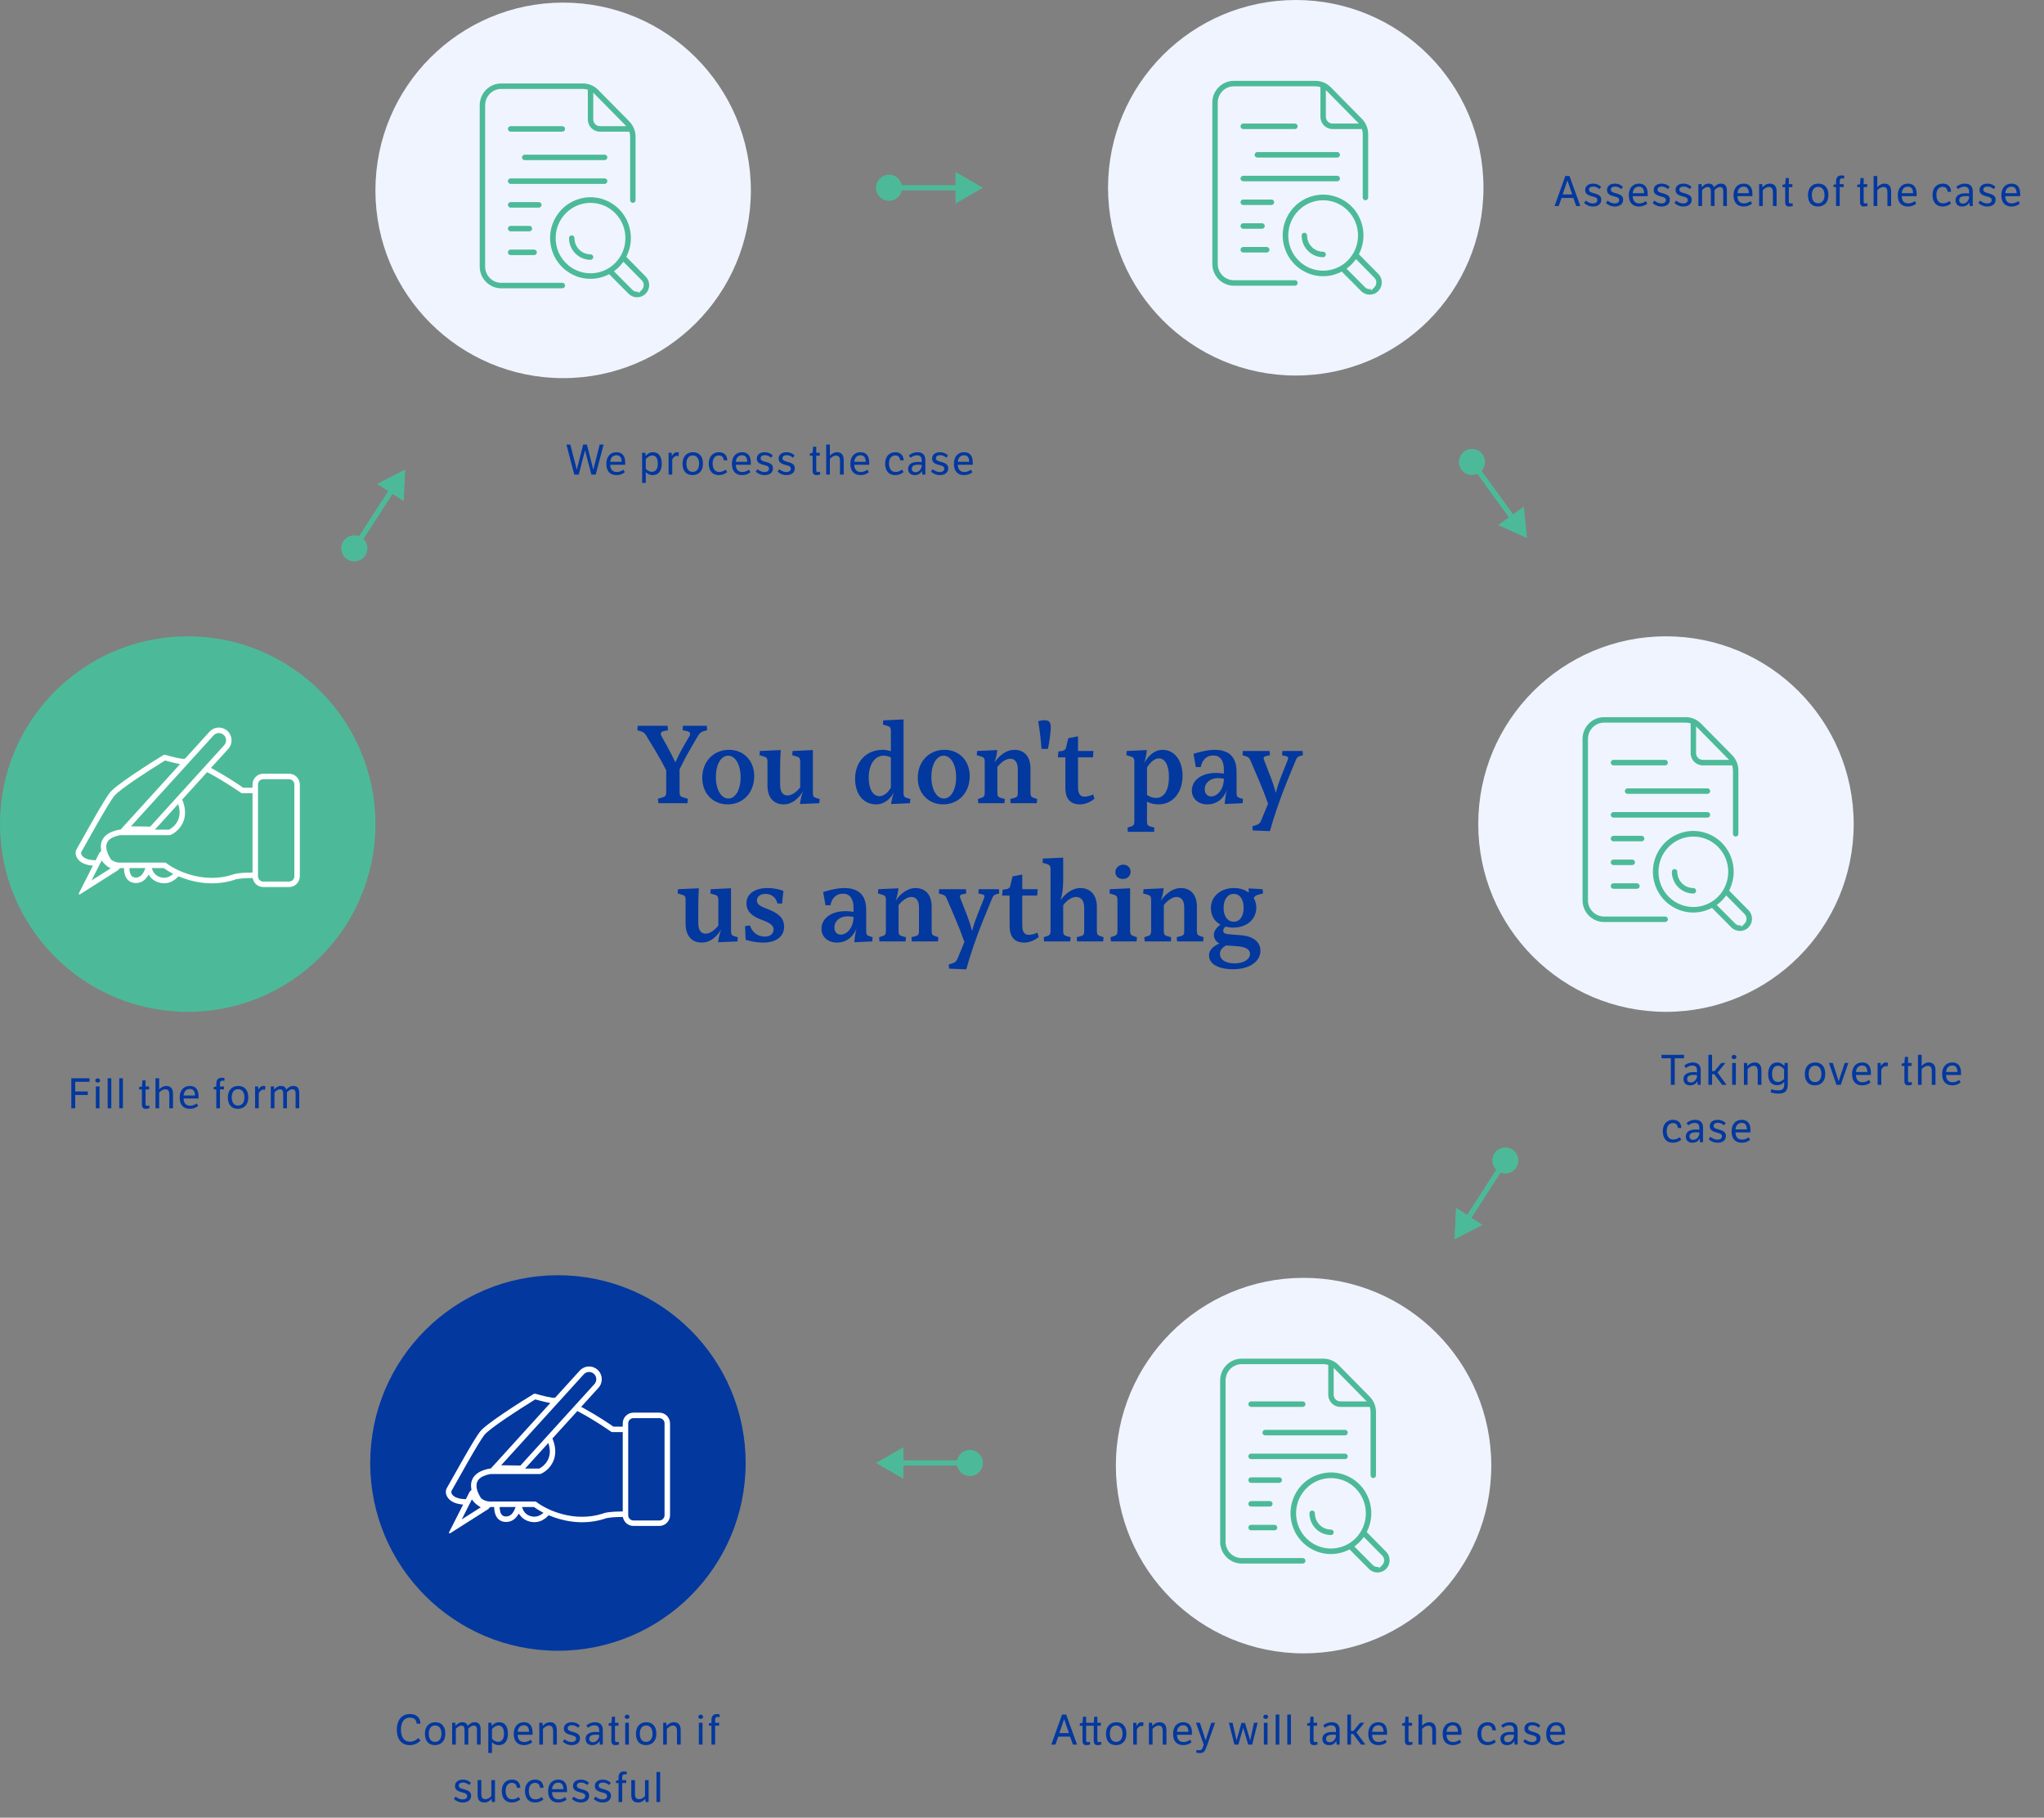 <svg width="784" height="697" viewBox="0 0 784 697" fill="none" xmlns="http://www.w3.org/2000/svg">
<rect x="0" y="0" width="784" height="697" fill="#808080" stroke="none"/>
<path d="M27.354 425V413.48H34.33V414.824H28.842V418.536H33.69V419.88H28.842V425H27.354ZM36.552 414.344C36.552 413.832 36.968 413.512 37.48 413.512C38.008 413.512 38.392 413.832 38.392 414.344C38.392 414.824 38.008 415.128 37.48 415.128C36.968 415.128 36.552 414.824 36.552 414.344ZM38.168 416.6V425H36.76V416.6H38.168ZM42.696 425H41.288V413.48H42.696V425ZM47.149 425H45.741V413.48H47.149V425ZM57.187 417.752H55.827V423.304C55.827 423.864 56.083 424.024 56.467 424.024C56.739 424.024 56.947 423.976 57.219 423.88L57.379 424.92C56.947 425.096 56.435 425.192 55.923 425.192C54.947 425.192 54.435 424.664 54.435 423.56V417.752H53.379V416.872L54.451 416.616L54.627 414.28H55.827V416.6H57.187V417.752ZM59.645 413.48H61.053V417.768C61.709 417.016 62.653 416.408 63.789 416.408C65.565 416.408 66.365 417.56 66.365 419.496V425H64.941V419.832C64.941 418.728 64.781 417.704 63.405 417.704C62.381 417.704 61.485 418.472 61.053 418.968V425H59.645V413.48ZM75.46 423.112L76.02 424.072C75.076 424.856 73.972 425.192 72.804 425.192C70.42 425.192 68.916 423.752 68.916 420.84C68.916 418.152 70.42 416.408 72.788 416.408C74.98 416.408 76.164 417.72 76.164 420.488C76.164 420.632 76.164 421.096 76.148 421.224H70.42C70.452 422.824 71.172 423.992 72.916 423.992C73.828 423.992 74.58 423.72 75.46 423.112ZM70.42 420.072H74.788C74.772 418.712 74.292 417.576 72.804 417.576C70.932 417.576 70.468 419.256 70.42 420.072ZM82.963 425V417.736H81.971V416.856L82.963 416.664V415.56C82.963 414.248 83.539 413.272 84.979 413.272C85.363 413.272 85.747 413.32 86.131 413.416L86.051 414.488C85.843 414.424 85.587 414.376 85.299 414.376C84.803 414.376 84.371 414.648 84.371 415.48V416.6H85.907V417.736H84.371V425H82.963ZM88.887 420.808C88.887 422.968 89.895 423.944 91.287 423.944C92.663 423.944 93.751 422.968 93.751 420.808C93.751 418.632 92.679 417.656 91.303 417.656C89.911 417.656 88.887 418.68 88.887 420.808ZM87.399 420.84C87.399 418.008 88.999 416.408 91.415 416.408C93.751 416.408 95.239 417.96 95.239 420.808C95.239 423.608 93.607 425.192 91.207 425.192C88.839 425.192 87.399 423.608 87.399 420.84ZM99.013 416.6L99.109 417.88C99.493 417.064 100.181 416.408 101.013 416.408C101.285 416.408 101.573 416.472 101.797 416.552L101.653 417.928C101.429 417.848 101.205 417.832 100.933 417.832C100.181 417.832 99.541 418.584 99.253 419.192V425H97.845V416.6H99.013ZM103.86 416.6H105.076L105.172 417.816C105.764 417.08 106.58 416.408 107.78 416.408C108.98 416.408 109.572 416.984 109.828 417.8C110.5 417.048 111.332 416.408 112.532 416.408C114.292 416.408 114.788 417.624 114.788 419.176V425H113.38V419.416C113.38 418.36 113.092 417.704 112.132 417.704C111.172 417.704 110.372 418.536 110.052 418.904V425H108.628V419.464C108.628 418.392 108.372 417.704 107.412 417.704C106.452 417.704 105.636 418.52 105.268 418.936V425H103.86V416.6Z" fill="#03389F"/>
<path d="M407.361 657.48H408.945L413.121 669H411.537L410.417 665.912H405.921L404.817 669H403.233L407.361 657.48ZM406.337 664.552H410.001L408.161 659.208L406.337 664.552ZM422.271 661.752H420.911V667.304C420.911 667.864 421.167 668.024 421.551 668.024C421.823 668.024 422.031 667.976 422.303 667.88L422.463 668.92C422.031 669.096 421.519 669.192 421.007 669.192C420.031 669.192 419.519 668.664 419.519 667.56V661.752H416.607V667.304C416.607 667.864 416.863 668.024 417.247 668.024C417.519 668.024 417.727 667.976 417.999 667.88L418.159 668.92C417.727 669.096 417.215 669.192 416.703 669.192C415.727 669.192 415.215 668.664 415.215 667.56V661.752H414.159V660.872L415.231 660.616L415.407 658.28H416.607V660.6H419.535L419.711 658.28H420.911V660.6H422.271V661.752ZM425.7 664.808C425.7 666.968 426.708 667.944 428.1 667.944C429.476 667.944 430.564 666.968 430.564 664.808C430.564 662.632 429.492 661.656 428.116 661.656C426.724 661.656 425.7 662.68 425.7 664.808ZM424.212 664.84C424.212 662.008 425.812 660.408 428.228 660.408C430.564 660.408 432.052 661.96 432.052 664.808C432.052 667.608 430.42 669.192 428.02 669.192C425.652 669.192 424.212 667.608 424.212 664.84ZM435.827 660.6L435.923 661.88C436.307 661.064 436.995 660.408 437.827 660.408C438.099 660.408 438.387 660.472 438.611 660.552L438.467 661.928C438.243 661.848 438.019 661.832 437.747 661.832C436.995 661.832 436.355 662.584 436.067 663.192V669H434.659V660.6H435.827ZM440.674 660.6H441.89L441.986 661.832C442.658 661.032 443.602 660.408 444.77 660.408C446.674 660.408 447.394 661.656 447.394 663.496V669H445.97V663.848C445.97 662.376 445.474 661.688 444.466 661.688C443.346 661.688 442.402 662.584 442.082 662.968V669H440.674V660.6ZM456.489 667.112L457.049 668.072C456.105 668.856 455.001 669.192 453.833 669.192C451.449 669.192 449.945 667.752 449.945 664.84C449.945 662.152 451.449 660.408 453.817 660.408C456.009 660.408 457.193 661.72 457.193 664.488C457.193 664.632 457.193 665.096 457.177 665.224H451.449C451.481 666.824 452.201 667.992 453.945 667.992C454.857 667.992 455.609 667.72 456.489 667.112ZM451.449 664.072H455.817C455.801 662.712 455.321 661.576 453.833 661.576C451.961 661.576 451.497 663.256 451.449 664.072ZM464.618 660.6H466.058L463.05 669.112C462.25 671.368 461.93 672.232 460.25 672.232C459.674 672.232 459.226 672.152 458.81 672.04L458.954 671.032C459.178 671.08 459.594 671.16 460.09 671.16C460.762 671.16 461.114 670.84 461.562 669.448L461.706 669L458.73 660.6H460.234L462.426 667.368L464.618 660.6ZM480.989 660.6H482.397L480.285 669H478.765L476.845 662.568L474.989 669H473.469L471.357 660.6H472.765L474.301 667.352L476.173 660.664H477.533L479.517 667.352L480.989 660.6ZM484.559 658.344C484.559 657.832 484.975 657.512 485.487 657.512C486.015 657.512 486.399 657.832 486.399 658.344C486.399 658.824 486.015 659.128 485.487 659.128C484.975 659.128 484.559 658.824 484.559 658.344ZM486.175 660.6V669H484.767V660.6H486.175ZM490.703 669H489.295V657.48H490.703V669ZM495.156 669H493.748V657.48H495.156V669ZM505.194 661.752H503.834V667.304C503.834 667.864 504.09 668.024 504.474 668.024C504.746 668.024 504.954 667.976 505.226 667.88L505.386 668.92C504.954 669.096 504.442 669.192 503.93 669.192C502.954 669.192 502.442 668.664 502.442 667.56V661.752H501.386V660.872L502.458 660.616L502.634 658.28H503.834V660.6H505.194V661.752ZM512.42 665.592V665.272C512.116 665.224 511.796 665.192 511.14 665.192C509.412 665.192 508.628 665.704 508.628 666.792C508.628 667.592 509.14 668.072 510.132 668.072C511.428 668.072 512.42 666.696 512.42 665.592ZM513.828 663.368V669H512.676L512.548 667.576C511.972 668.68 510.996 669.192 509.748 669.192C508.244 669.192 507.22 668.344 507.22 666.76C507.22 665.528 508.02 664.12 511.108 664.12C511.604 664.12 511.972 664.152 512.42 664.216V663.416C512.42 662.216 511.764 661.592 510.644 661.592C509.636 661.592 508.948 661.944 508.164 662.52L507.508 661.656C508.356 660.872 509.54 660.408 510.724 660.408C512.612 660.408 513.828 661.272 513.828 663.368ZM518.184 657.48V663.736H519.128L521.704 660.6H523.32L520.28 664.312L523.72 669H522.04L519.032 664.92H518.184V669H516.776V657.48H518.184ZM531.341 667.112L531.901 668.072C530.957 668.856 529.853 669.192 528.685 669.192C526.301 669.192 524.797 667.752 524.797 664.84C524.797 662.152 526.301 660.408 528.669 660.408C530.861 660.408 532.045 661.72 532.045 664.488C532.045 664.632 532.045 665.096 532.029 665.224H526.301C526.333 666.824 527.053 667.992 528.797 667.992C529.709 667.992 530.461 667.72 531.341 667.112ZM526.301 664.072H530.669C530.653 662.712 530.173 661.576 528.685 661.576C526.813 661.576 526.349 663.256 526.301 664.072ZM541.612 661.752H540.252V667.304C540.252 667.864 540.508 668.024 540.892 668.024C541.164 668.024 541.372 667.976 541.644 667.88L541.804 668.92C541.372 669.096 540.86 669.192 540.348 669.192C539.372 669.192 538.86 668.664 538.86 667.56V661.752H537.804V660.872L538.876 660.616L539.052 658.28H540.252V660.6H541.612V661.752ZM544.071 657.48H545.479V661.768C546.135 661.016 547.079 660.408 548.215 660.408C549.991 660.408 550.791 661.56 550.791 663.496V669H549.367V663.832C549.367 662.728 549.207 661.704 547.831 661.704C546.807 661.704 545.911 662.472 545.479 662.968V669H544.071V657.48ZM559.886 667.112L560.446 668.072C559.502 668.856 558.398 669.192 557.23 669.192C554.846 669.192 553.342 667.752 553.342 664.84C553.342 662.152 554.846 660.408 557.214 660.408C559.406 660.408 560.59 661.72 560.59 664.488C560.59 664.632 560.59 665.096 560.574 665.224H554.846C554.878 666.824 555.598 667.992 557.342 667.992C558.254 667.992 559.006 667.72 559.886 667.112ZM554.846 664.072H559.214C559.198 662.712 558.718 661.576 557.23 661.576C555.358 661.576 554.894 663.256 554.846 664.072ZM573.165 667.08L573.757 668.024C572.829 668.824 571.725 669.192 570.493 669.192C568.173 669.192 566.669 667.592 566.669 664.776C566.669 662.008 568.317 660.408 570.557 660.408C572.605 660.408 573.693 661.544 573.789 663.544H572.461C572.317 662.248 571.645 661.656 570.573 661.656C569.085 661.656 568.157 662.776 568.157 664.728C568.157 666.584 568.957 667.976 570.637 667.976C571.613 667.976 572.269 667.688 573.165 667.08ZM580.695 665.592V665.272C580.391 665.224 580.071 665.192 579.415 665.192C577.687 665.192 576.903 665.704 576.903 666.792C576.903 667.592 577.415 668.072 578.407 668.072C579.703 668.072 580.695 666.696 580.695 665.592ZM582.103 663.368V669H580.951L580.823 667.576C580.247 668.68 579.271 669.192 578.023 669.192C576.519 669.192 575.495 668.344 575.495 666.76C575.495 665.528 576.295 664.12 579.383 664.12C579.879 664.12 580.247 664.152 580.695 664.216V663.416C580.695 662.216 580.039 661.592 578.919 661.592C577.911 661.592 577.223 661.944 576.439 662.52L575.783 661.656C576.631 660.872 577.815 660.408 578.999 660.408C580.887 660.408 582.103 661.272 582.103 663.368ZM584.27 667.832L584.926 666.936C585.726 667.576 586.718 668.008 587.582 668.008C588.702 668.008 589.358 667.528 589.358 666.76C589.358 665.976 588.958 665.688 587.406 665.304C585.502 664.824 584.686 664.184 584.686 662.856C584.686 661.336 585.902 660.408 587.726 660.408C588.974 660.408 589.998 660.84 590.814 661.656L590.158 662.504C589.406 661.848 588.542 661.544 587.774 661.544C586.766 661.544 586.158 661.976 586.158 662.712C586.158 663.496 586.718 663.752 588.19 664.136C590.078 664.632 590.878 665.256 590.878 666.6C590.878 668.216 589.614 669.192 587.678 669.192C586.27 669.192 585.038 668.6 584.27 667.832ZM599.601 667.112L600.161 668.072C599.217 668.856 598.113 669.192 596.945 669.192C594.561 669.192 593.057 667.752 593.057 664.84C593.057 662.152 594.561 660.408 596.929 660.408C599.121 660.408 600.305 661.72 600.305 664.488C600.305 664.632 600.305 665.096 600.289 665.224H594.561C594.593 666.824 595.313 667.992 597.057 667.992C597.969 667.992 598.721 667.72 599.601 667.112ZM594.561 664.072H598.929C598.913 662.712 598.433 661.576 596.945 661.576C595.073 661.576 594.609 663.256 594.561 664.072Z" fill="#03389F"/>
<path d="M160.452 666.456L161.3 667.448C160.196 668.552 158.836 669.192 157.14 669.192C153.716 669.192 152.196 666.6 152.196 663.208C152.196 659.928 153.86 657.272 157.204 657.272C159.604 657.272 161.204 658.488 161.284 660.968H159.812C159.748 659.688 159.044 658.632 157.204 658.632C155.012 658.632 153.78 660.424 153.78 663.176C153.78 666.328 155.14 667.864 157.236 667.864C158.708 667.864 159.652 667.192 160.452 666.456ZM164.464 664.808C164.464 666.968 165.472 667.944 166.864 667.944C168.24 667.944 169.328 666.968 169.328 664.808C169.328 662.632 168.256 661.656 166.88 661.656C165.488 661.656 164.464 662.68 164.464 664.808ZM162.976 664.84C162.976 662.008 164.576 660.408 166.992 660.408C169.328 660.408 170.816 661.96 170.816 664.808C170.816 667.608 169.184 669.192 166.784 669.192C164.416 669.192 162.976 667.608 162.976 664.84ZM173.422 660.6H174.638L174.734 661.816C175.326 661.08 176.142 660.408 177.342 660.408C178.542 660.408 179.134 660.984 179.39 661.8C180.062 661.048 180.894 660.408 182.094 660.408C183.854 660.408 184.35 661.624 184.35 663.176V669H182.942V663.416C182.942 662.36 182.654 661.704 181.694 661.704C180.734 661.704 179.934 662.536 179.614 662.904V669H178.19V663.464C178.19 662.392 177.934 661.704 176.974 661.704C176.014 661.704 175.198 662.52 174.83 662.936V669H173.422V660.6ZM188.704 663.048V666.712C189.056 667.208 189.952 667.912 191.008 667.912C192.432 667.912 193.312 666.904 193.312 664.824C193.312 662.776 192.56 661.672 191.216 661.672C190.144 661.672 189.232 662.424 188.704 663.048ZM188.704 672.2H187.296V660.6H188.512L188.624 661.832C189.376 660.92 190.304 660.408 191.472 660.408C193.648 660.408 194.816 662.024 194.816 664.776C194.816 667.448 193.68 669.192 191.328 669.192C189.904 669.192 189.04 668.424 188.704 668.008V672.2ZM203.596 667.112L204.156 668.072C203.212 668.856 202.108 669.192 200.94 669.192C198.556 669.192 197.052 667.752 197.052 664.84C197.052 662.152 198.556 660.408 200.924 660.408C203.116 660.408 204.3 661.72 204.3 664.488C204.3 664.632 204.3 665.096 204.284 665.224H198.556C198.588 666.824 199.308 667.992 201.052 667.992C201.964 667.992 202.716 667.72 203.596 667.112ZM198.556 664.072H202.924C202.908 662.712 202.428 661.576 200.94 661.576C199.068 661.576 198.604 663.256 198.556 664.072ZM206.857 660.6H208.073L208.169 661.832C208.841 661.032 209.785 660.408 210.953 660.408C212.857 660.408 213.577 661.656 213.577 663.496V669H212.153V663.848C212.153 662.376 211.657 661.688 210.649 661.688C209.529 661.688 208.585 662.584 208.265 662.968V669H206.857V660.6ZM215.857 667.832L216.513 666.936C217.313 667.576 218.305 668.008 219.169 668.008C220.289 668.008 220.945 667.528 220.945 666.76C220.945 665.976 220.545 665.688 218.993 665.304C217.089 664.824 216.273 664.184 216.273 662.856C216.273 661.336 217.489 660.408 219.313 660.408C220.561 660.408 221.585 660.84 222.401 661.656L221.745 662.504C220.993 661.848 220.129 661.544 219.361 661.544C218.353 661.544 217.745 661.976 217.745 662.712C217.745 663.496 218.305 663.752 219.777 664.136C221.665 664.632 222.465 665.256 222.465 666.6C222.465 668.216 221.201 669.192 219.265 669.192C217.857 669.192 216.625 668.6 215.857 667.832ZM229.812 665.592V665.272C229.508 665.224 229.188 665.192 228.532 665.192C226.804 665.192 226.02 665.704 226.02 666.792C226.02 667.592 226.532 668.072 227.524 668.072C228.82 668.072 229.812 666.696 229.812 665.592ZM231.22 663.368V669H230.068L229.94 667.576C229.364 668.68 228.388 669.192 227.14 669.192C225.636 669.192 224.612 668.344 224.612 666.76C224.612 665.528 225.412 664.12 228.5 664.12C228.996 664.12 229.364 664.152 229.812 664.216V663.416C229.812 662.216 229.156 661.592 228.036 661.592C227.028 661.592 226.34 661.944 225.556 662.52L224.9 661.656C225.748 660.872 226.932 660.408 228.116 660.408C230.004 660.408 231.22 661.272 231.22 663.368ZM237.256 661.752H235.896V667.304C235.896 667.864 236.152 668.024 236.536 668.024C236.808 668.024 237.016 667.976 237.288 667.88L237.448 668.92C237.016 669.096 236.504 669.192 235.992 669.192C235.016 669.192 234.504 668.664 234.504 667.56V661.752H233.448V660.872L234.52 660.616L234.696 658.28H235.896V660.6H237.256V661.752ZM239.602 658.344C239.602 657.832 240.018 657.512 240.53 657.512C241.058 657.512 241.442 657.832 241.442 658.344C241.442 658.824 241.058 659.128 240.53 659.128C240.018 659.128 239.602 658.824 239.602 658.344ZM241.218 660.6V669H239.81V660.6H241.218ZM245.411 664.808C245.411 666.968 246.419 667.944 247.811 667.944C249.187 667.944 250.275 666.968 250.275 664.808C250.275 662.632 249.203 661.656 247.827 661.656C246.435 661.656 245.411 662.68 245.411 664.808ZM243.923 664.84C243.923 662.008 245.523 660.408 247.939 660.408C250.275 660.408 251.763 661.96 251.763 664.808C251.763 667.608 250.131 669.192 247.731 669.192C245.363 669.192 243.923 667.608 243.923 664.84ZM254.369 660.6H255.585L255.681 661.832C256.353 661.032 257.297 660.408 258.465 660.408C260.369 660.408 261.089 661.656 261.089 663.496V669H259.665V663.848C259.665 662.376 259.169 661.688 258.161 661.688C257.041 661.688 256.097 662.584 255.777 662.968V669H254.369V660.6ZM267.85 658.344C267.85 657.832 268.266 657.512 268.778 657.512C269.306 657.512 269.69 657.832 269.69 658.344C269.69 658.824 269.306 659.128 268.778 659.128C268.266 659.128 267.85 658.824 267.85 658.344ZM269.466 660.6V669H268.058V660.6H269.466ZM272.891 669V661.736H271.899V660.856L272.891 660.664V659.56C272.891 658.248 273.467 657.272 274.907 657.272C275.291 657.272 275.675 657.32 276.059 657.416L275.979 658.488C275.771 658.424 275.515 658.376 275.227 658.376C274.731 658.376 274.299 658.648 274.299 659.48V660.6H275.835V661.736H274.299V669H272.891ZM174.093 689.832L174.749 688.936C175.549 689.576 176.541 690.008 177.405 690.008C178.525 690.008 179.181 689.528 179.181 688.76C179.181 687.976 178.781 687.688 177.229 687.304C175.325 686.824 174.509 686.184 174.509 684.856C174.509 683.336 175.725 682.408 177.549 682.408C178.797 682.408 179.821 682.84 180.637 683.656L179.981 684.504C179.229 683.848 178.365 683.544 177.597 683.544C176.589 683.544 175.981 683.976 175.981 684.712C175.981 685.496 176.541 685.752 178.013 686.136C179.901 686.632 180.701 687.256 180.701 688.6C180.701 690.216 179.437 691.192 177.501 691.192C176.093 691.192 174.861 690.6 174.093 689.832ZM189.856 691H188.672L188.56 689.784C188 690.456 187.088 691.192 185.808 691.192C183.76 691.192 183.2 689.912 183.2 688.232V682.6H184.624V687.896C184.624 689.192 185.008 689.912 186.208 689.912C187.216 689.912 187.936 689.288 188.464 688.68V682.6H189.856V691ZM198.953 689.08L199.545 690.024C198.617 690.824 197.513 691.192 196.281 691.192C193.961 691.192 192.457 689.592 192.457 686.776C192.457 684.008 194.105 682.408 196.345 682.408C198.393 682.408 199.481 683.544 199.577 685.544H198.249C198.105 684.248 197.433 683.656 196.361 683.656C194.873 683.656 193.945 684.776 193.945 686.728C193.945 688.584 194.745 689.976 196.425 689.976C197.401 689.976 198.057 689.688 198.953 689.08ZM207.843 689.08L208.435 690.024C207.507 690.824 206.403 691.192 205.171 691.192C202.851 691.192 201.347 689.592 201.347 686.776C201.347 684.008 202.995 682.408 205.235 682.408C207.283 682.408 208.371 683.544 208.467 685.544H207.139C206.995 684.248 206.323 683.656 205.251 683.656C203.763 683.656 202.835 684.776 202.835 686.728C202.835 688.584 203.635 689.976 205.315 689.976C206.291 689.976 206.947 689.688 207.843 689.08ZM216.781 689.112L217.341 690.072C216.397 690.856 215.293 691.192 214.125 691.192C211.741 691.192 210.237 689.752 210.237 686.84C210.237 684.152 211.741 682.408 214.109 682.408C216.301 682.408 217.485 683.72 217.485 686.488C217.485 686.632 217.485 687.096 217.469 687.224H211.741C211.773 688.824 212.493 689.992 214.237 689.992C215.149 689.992 215.901 689.72 216.781 689.112ZM211.741 686.072H216.109C216.093 684.712 215.613 683.576 214.125 683.576C212.253 683.576 211.789 685.256 211.741 686.072ZM219.371 689.832L220.027 688.936C220.827 689.576 221.819 690.008 222.683 690.008C223.803 690.008 224.459 689.528 224.459 688.76C224.459 687.976 224.059 687.688 222.507 687.304C220.603 686.824 219.787 686.184 219.787 684.856C219.787 683.336 221.003 682.408 222.827 682.408C224.075 682.408 225.099 682.84 225.915 683.656L225.259 684.504C224.507 683.848 223.643 683.544 222.875 683.544C221.867 683.544 221.259 683.976 221.259 684.712C221.259 685.496 221.819 685.752 223.291 686.136C225.179 686.632 225.979 687.256 225.979 688.6C225.979 690.216 224.715 691.192 222.779 691.192C221.371 691.192 220.139 690.6 219.371 689.832ZM227.745 689.832L228.401 688.936C229.201 689.576 230.193 690.008 231.057 690.008C232.177 690.008 232.833 689.528 232.833 688.76C232.833 687.976 232.433 687.688 230.881 687.304C228.977 686.824 228.161 686.184 228.161 684.856C228.161 683.336 229.377 682.408 231.201 682.408C232.449 682.408 233.473 682.84 234.289 683.656L233.633 684.504C232.881 683.848 232.017 683.544 231.249 683.544C230.241 683.544 229.633 683.976 229.633 684.712C229.633 685.496 230.193 685.752 231.665 686.136C233.553 686.632 234.353 687.256 234.353 688.6C234.353 690.216 233.089 691.192 231.153 691.192C229.745 691.192 228.513 690.6 227.745 689.832ZM237.252 691V683.736H236.26V682.856L237.252 682.664V681.56C237.252 680.248 237.828 679.272 239.268 679.272C239.652 679.272 240.036 679.32 240.42 679.416L240.34 680.488C240.132 680.424 239.876 680.376 239.588 680.376C239.092 680.376 238.66 680.648 238.66 681.48V682.6H240.196V683.736H238.66V691H237.252ZM248.789 691H247.605L247.493 689.784C246.933 690.456 246.021 691.192 244.741 691.192C242.693 691.192 242.133 689.912 242.133 688.232V682.6H243.557V687.896C243.557 689.192 243.941 689.912 245.141 689.912C246.149 689.912 246.869 689.288 247.397 688.68V682.6H248.789V691ZM253.215 691H251.807V679.48H253.215V691Z" fill="#03389F"/>
<circle cx="72" cy="316" r="72" fill="#4CBA98"/>
<circle cx="214" cy="561" r="72" fill="#03389F"/>
<circle cx="216" cy="73" r="72" fill="#F0F4FF"/>
<circle cx="497" cy="72" r="72" fill="#F0F4FF"/>
<circle cx="500" cy="562" r="72" fill="#F0F4FF"/>
<circle cx="639" cy="316" r="72" fill="#F0F4FF"/>
<path d="M114.997 300.81C114.997 298.542 113.157 296.695 110.893 296.695H100.965C98.701 296.695 96.86 298.542 96.86 300.81V302.055H93.275L93.153 301.97C91.834 301.057 87.129 297.859 82.041 295.081C81.902 295.005 81.761 294.93 81.621 294.855L80.911 294.474L87.551 287.168C89.359 285.179 89.216 282.086 87.231 280.273C86.268 279.394 85.024 278.944 83.725 279.006C82.427 279.067 81.228 279.63 80.352 280.594L70.945 290.945L70.726 290.956C70.665 290.96 70.602 290.971 70.539 290.987L70.489 291H70.438C70.413 291.002 70.375 291.004 70.321 291.002C70.153 290.998 69.932 290.979 69.665 290.943C69.149 290.874 68.481 290.747 67.679 290.567C65.825 290.152 63.981 289.618 63.46 289.465C63.362 289.436 63.263 289.423 63.164 289.423C62.973 289.423 62.784 289.474 62.618 289.576C61.182 290.453 56.108 293.575 51.063 296.992C48.834 298.502 46.972 299.826 45.531 300.929C43.784 302.265 42.661 303.268 42.098 303.994C40.96 305.46 38.684 309.195 35.143 315.412C33.726 317.899 32.401 320.263 31.336 322.162L31.302 322.221C30.368 323.886 29.694 325.088 29.427 325.536C28.446 327.177 29.206 329.376 31.195 330.649C32.188 331.285 33.453 331.696 34.954 331.872L35.636 331.953L30.24 342.579C30.151 342.755 30.254 342.877 30.303 342.921C30.353 342.965 30.483 343.057 30.649 342.952L45.307 333.658L45.985 332.912H46.193C46.411 332.91 46.617 332.898 46.789 332.877L46.844 332.874H47.543L47.564 333.329C47.591 333.898 47.663 334.437 47.778 334.931C48.017 335.954 48.437 336.782 49.03 337.399C49.809 338.207 50.84 338.616 52.094 338.616C53.962 338.616 55.483 337.734 56.617 335.992L56.995 335.412L57.402 335.971C58.439 337.393 59.934 338.277 61.846 338.603C64.187 338.999 66.014 338.078 67.137 337.236C67.52 336.949 67.885 336.624 68.225 336.267L68.45 336.03L68.752 336.156C72.792 337.841 80.9 340.247 89.829 337.42C89.881 337.403 89.934 337.382 89.982 337.357C90.177 337.259 90.543 337.158 91.015 337.073C91.501 336.985 92.111 336.911 92.825 336.851C93.874 336.765 95.119 336.715 96.528 336.704L96.9 336.7L96.994 337.062C97.462 338.878 99.096 340.146 100.969 340.146H110.897C113.161 340.146 115.001 338.3 115.001 336.03V300.81H114.997ZM81.904 282.009C82.931 280.878 84.686 280.795 85.814 281.827C86.942 282.859 87.025 284.616 85.995 285.747L57.625 316.97L50.222 316.875L81.904 282.009ZM68.143 314.8C67.165 316.754 65.581 317.744 64.943 318.079L64.84 318.134H59.41L68.336 308.312L68.561 309.16C69.115 311.243 68.973 313.14 68.143 314.801V314.8ZM32.323 328.875C30.88 327.95 31.052 326.911 31.227 326.618C31.502 326.158 32.245 324.836 33.184 323.159L33.198 323.134C34.202 321.342 35.576 318.89 36.966 316.453C40.41 310.408 42.696 306.651 43.757 305.284C44.311 304.57 45.72 303.431 46.806 302.6C48.213 301.522 50.042 300.223 52.242 298.733C55.399 296.593 59.473 293.973 63.139 291.722L63.316 291.613L63.517 291.67C64.267 291.882 65.745 292.288 67.221 292.619C67.58 292.7 67.923 292.773 68.244 292.834L69.078 292.997L46.237 318.134H45.981C45.918 318.134 45.853 318.14 45.79 318.151C43.192 318.634 41.273 319.547 40.09 320.862C39.057 322.01 38.583 323.433 38.681 325.088C38.698 325.385 38.738 325.695 38.801 326.038L38.845 326.271L38.108 327.083L36.693 329.87L36.394 329.864C34.234 329.82 32.989 329.304 32.325 328.879L32.323 328.875ZM35.105 337.63L38.988 329.981L39.45 330.561C40.095 331.373 40.872 332.054 41.76 332.588L42.423 332.988L35.103 337.628L35.105 337.63ZM55.514 333.522C55.42 333.766 55.317 333.999 55.208 334.219C54.45 335.739 53.402 336.509 52.091 336.509C51.419 336.509 50.911 336.321 50.537 335.932C50.21 335.596 49.97 335.096 49.819 334.451C49.742 334.124 49.691 333.766 49.666 333.381L49.634 332.872H55.762L55.512 333.522H55.514ZM65.863 335.557C64.943 336.245 63.969 336.589 62.961 336.589C62.708 336.589 62.452 336.568 62.194 336.524C60.495 336.237 59.296 335.364 58.628 333.93C58.566 333.798 58.507 333.658 58.456 333.517L58.219 332.872H62.812L62.938 332.964C63.763 333.565 64.754 334.183 65.806 334.751L66.467 335.107L65.865 335.555L65.863 335.557ZM96.86 334.594L96.387 334.598C94.974 334.612 93.716 334.663 92.651 334.751C91.872 334.815 91.194 334.899 90.638 334.998C90.01 335.111 89.523 335.249 89.149 335.419L89.094 335.441C86.366 336.292 83.722 336.625 81.257 336.625C75.823 336.625 71.257 335.01 68.563 333.775C66.092 332.644 64.521 331.543 63.805 330.986C63.622 330.844 63.395 330.766 63.162 330.766H46.743C46.694 330.766 46.644 330.77 46.594 330.777C46.02 330.86 44.189 330.814 42.633 329.623L42.566 329.573L42.52 329.505C41.779 328.36 40.874 326.643 40.773 324.962C40.708 323.877 40.993 322.996 41.644 322.273C42.493 321.329 43.967 320.647 46.029 320.247L46.121 320.238H65.069C65.218 320.238 65.363 320.207 65.501 320.146C66.203 319.828 68.603 318.576 70.018 315.743C71.31 313.155 71.304 310.089 70.002 306.878L69.89 306.599L79.445 296.084L79.772 296.255C80.19 296.473 80.612 296.699 81.035 296.93C86.282 299.792 91.016 303.042 92.343 303.971C92.521 304.095 92.729 304.16 92.945 304.16H96.859V334.596L96.86 334.594ZM112.897 336.03C112.897 337.138 111.998 338.04 110.893 338.04H100.965C99.86 338.04 98.96 337.138 98.96 336.03V300.81C98.96 299.702 99.86 298.8 100.965 298.8H110.893C111.998 298.8 112.897 299.702 112.897 300.81V336.032V336.03Z" fill="white"/>
<path d="M256.997 545.81C256.997 543.542 255.157 541.695 252.893 541.695H242.965C240.701 541.695 238.86 543.542 238.86 545.81V547.055H235.275L235.153 546.97C233.834 546.057 229.129 542.859 224.042 540.081C223.902 540.005 223.761 539.93 223.622 539.855L222.911 539.474L229.551 532.168C231.359 530.179 231.216 527.086 229.231 525.273C228.268 524.394 227.024 523.944 225.725 524.006C224.427 524.067 223.228 524.63 222.352 525.594L212.946 535.945L212.726 535.956C212.665 535.96 212.602 535.971 212.539 535.987L212.489 536H212.438C212.413 536.002 212.375 536.004 212.321 536.002C212.153 535.998 211.932 535.979 211.664 535.943C211.149 535.874 210.481 535.747 209.679 535.567C207.825 535.152 205.981 534.618 205.46 534.465C205.362 534.436 205.263 534.423 205.164 534.423C204.973 534.423 204.784 534.474 204.618 534.576C203.182 535.453 198.108 538.575 193.064 541.992C190.834 543.502 188.972 544.826 187.531 545.929C185.784 547.265 184.661 548.268 184.098 548.994C182.96 550.46 180.685 554.195 177.143 560.412C175.726 562.899 174.401 565.263 173.336 567.162L173.302 567.221C172.368 568.886 171.694 570.088 171.427 570.536C170.446 572.177 171.206 574.376 173.195 575.649C174.188 576.285 175.453 576.696 176.954 576.872L177.636 576.953L172.24 587.579C172.151 587.755 172.254 587.877 172.303 587.921C172.353 587.965 172.483 588.057 172.649 587.952L187.307 578.658L187.985 577.912H188.193C188.411 577.91 188.617 577.898 188.789 577.877L188.844 577.874H189.543L189.564 578.329C189.591 578.898 189.663 579.437 189.778 579.931C190.017 580.954 190.437 581.782 191.03 582.399C191.809 583.207 192.84 583.616 194.094 583.616C195.962 583.616 197.483 582.734 198.617 580.992L198.995 580.412L199.402 580.971C200.439 582.393 201.933 583.277 203.846 583.603C206.187 583.999 208.014 583.078 209.137 582.236C209.52 581.949 209.885 581.624 210.225 581.267L210.45 581.03L210.752 581.156C214.792 582.841 222.9 585.247 231.829 582.42C231.881 582.403 231.934 582.382 231.982 582.357C232.176 582.259 232.543 582.158 233.015 582.073C233.501 581.985 234.11 581.911 234.824 581.851C235.875 581.765 237.119 581.715 238.528 581.704L238.901 581.7L238.994 582.062C239.462 583.878 241.096 585.146 242.969 585.146H252.897C255.161 585.146 257.001 583.3 257.001 581.03V545.81H256.997ZM223.904 527.009C224.931 525.878 226.686 525.795 227.814 526.827C228.942 527.859 229.024 529.616 227.995 530.747L199.625 561.97L192.222 561.875L223.904 527.009ZM210.143 559.8C209.165 561.754 207.581 562.744 206.943 563.079L206.84 563.134H201.41L210.336 553.312L210.561 554.16C211.115 556.243 210.973 558.14 210.143 559.801V559.8ZM174.323 573.875C172.88 572.95 173.052 571.911 173.227 571.618C173.502 571.158 174.245 569.836 175.184 568.159L175.198 568.134C176.202 566.342 177.576 563.89 178.966 561.453C182.41 555.408 184.696 551.651 185.757 550.284C186.311 549.57 187.72 548.431 188.806 547.6C190.213 546.522 192.042 545.223 194.241 543.733C197.399 541.593 201.473 538.973 205.139 536.722L205.317 536.613L205.517 536.67C206.267 536.882 207.745 537.288 209.221 537.619C209.58 537.7 209.923 537.773 210.244 537.834L211.078 537.997L188.237 563.134H187.981C187.918 563.134 187.853 563.14 187.79 563.151C185.192 563.634 183.273 564.547 182.09 565.862C181.057 567.01 180.583 568.433 180.681 570.088C180.698 570.385 180.738 570.695 180.801 571.038L180.845 571.271L180.108 572.083L178.693 574.87L178.394 574.864C176.234 574.82 174.99 574.304 174.325 573.879L174.323 573.875ZM177.105 582.63L180.988 574.981L181.45 575.561C182.095 576.373 182.872 577.054 183.76 577.588L184.423 577.988L177.103 582.628L177.105 582.63ZM197.514 578.522C197.42 578.766 197.317 578.999 197.208 579.219C196.45 580.739 195.402 581.509 194.091 581.509C193.419 581.509 192.911 581.321 192.537 580.932C192.21 580.596 191.97 580.096 191.819 579.451C191.742 579.124 191.691 578.766 191.666 578.381L191.634 577.872H197.762L197.512 578.522H197.514ZM207.863 580.557C206.943 581.245 205.969 581.589 204.961 581.589C204.707 581.589 204.452 581.568 204.194 581.524C202.495 581.237 201.296 580.364 200.628 578.93C200.567 578.798 200.507 578.658 200.456 578.517L200.219 577.872H204.812L204.939 577.964C205.763 578.565 206.754 579.183 207.806 579.751L208.467 580.107L207.865 580.555L207.863 580.557ZM238.86 579.594L238.387 579.598C236.974 579.612 235.716 579.663 234.651 579.751C233.872 579.815 233.194 579.899 232.638 579.998C232.01 580.111 231.524 580.249 231.149 580.419L231.094 580.441C228.366 581.292 225.722 581.625 223.257 581.625C217.823 581.625 213.257 580.01 210.563 578.775C208.092 577.644 206.521 576.543 205.805 575.986C205.622 575.844 205.395 575.766 205.162 575.766H188.743C188.693 575.766 188.644 575.77 188.594 575.777C188.02 575.86 186.189 575.814 184.633 574.623L184.566 574.573L184.52 574.505C183.779 573.36 182.874 571.643 182.773 569.962C182.708 568.877 182.993 567.996 183.644 567.273C184.493 566.329 185.967 565.647 188.029 565.247L188.121 565.238H207.069C207.218 565.238 207.363 565.207 207.501 565.146C208.203 564.828 210.603 563.576 212.018 560.743C213.31 558.155 213.304 555.089 212.002 551.878L211.89 551.599L221.445 541.084L221.772 541.255C222.19 541.473 222.612 541.699 223.035 541.93C228.282 544.792 233.017 548.042 234.343 548.971C234.521 549.095 234.729 549.16 234.945 549.16H238.859V579.596L238.86 579.594ZM254.897 581.03C254.897 582.138 253.998 583.04 252.893 583.04H242.965C241.86 583.04 240.961 582.138 240.961 581.03V545.81C240.961 544.702 241.86 543.8 242.965 543.8H252.893C253.998 543.8 254.897 544.702 254.897 545.81V581.032V581.03Z" fill="white"/>
<g clip-path="url(#clip0_1607_170)">
<path d="M233.171 77.157C225.465 73.435 216.196 76.736 212.51 84.516C210.723 88.284 210.499 92.53 211.874 96.47C213.25 100.411 216.064 103.573 219.798 105.377C224.046 107.43 228.92 107.43 233.168 105.377L233.653 105.143L241.084 112.625C242.893 114.452 245.836 114.452 247.644 112.628C249.397 110.86 249.453 108.017 247.81 106.179L247.639 106.01L240.229 98.504L240.461 98.015C242.247 94.247 242.472 90.001 241.096 86.06C239.72 82.12 236.906 78.958 233.173 77.154L233.171 77.157ZM226.51 104.8C223.084 104.8 219.658 103.486 217.048 100.856C214.521 98.303 213.13 94.91 213.13 91.303C213.13 87.694 214.523 84.301 217.05 81.75C219.577 79.198 222.937 77.794 226.512 77.794C230.086 77.794 233.446 79.2 235.973 81.751C241.189 87.019 241.189 95.59 235.973 100.856C233.364 103.486 229.938 104.8 226.512 104.8H226.51ZM246.16 107.508C247.154 108.505 247.159 110.136 246.169 111.143L244.869 112.464L244.865 111.838C244.056 112.002 243.179 111.773 242.552 111.145L235.487 104.027L236.161 103.491C237.06 102.776 237.875 101.953 238.583 101.047L239.114 100.368L246.16 107.508Z" fill="#4CBA98"/>
<path d="M242.734 77.792C243.309 77.792 243.777 77.319 243.777 76.739V52.441C243.782 50.252 242.907 48.112 241.376 46.564L229.438 34.456C227.908 32.894 225.785 32 223.613 32H192.253C187.708 32.005 184.005 35.744 184 40.335V102.225C184.005 106.814 187.708 110.553 192.255 110.558H215.691C216.266 110.558 216.734 110.085 216.734 109.505C216.734 108.925 216.266 108.452 215.691 108.452H192.253C188.851 108.452 186.084 105.658 186.084 102.223V40.333C186.084 36.9 188.853 34.104 192.253 34.104H223.588C224.017 34.104 224.446 34.152 224.866 34.244L225.466 34.376V45.794C225.466 48.381 227.551 50.487 230.114 50.487H241.397L241.534 51.083C241.636 51.525 241.688 51.98 241.693 52.434V76.741C241.693 77.321 242.161 77.794 242.736 77.794L242.734 77.792ZM230.114 48.383C228.701 48.383 227.55 47.222 227.55 45.794V35.524L240.226 48.383H230.114V48.383Z" fill="#4CBA98"/>
<path d="M215.69 48.383H195.859C195.285 48.383 194.816 48.856 194.816 49.436C194.816 50.016 195.285 50.489 195.859 50.489H215.69C216.265 50.489 216.733 50.016 216.733 49.436C216.733 48.856 216.265 48.383 215.69 48.383Z" fill="#4CBA98"/>
<path d="M231.918 59.305H201.269C200.695 59.305 200.227 59.778 200.227 60.358C200.227 60.938 200.695 61.411 201.269 61.411H231.918C232.492 61.411 232.961 60.938 232.961 60.358C232.961 59.778 232.492 59.305 231.918 59.305Z" fill="#4CBA98"/>
<path d="M231.916 68.406H195.859C195.285 68.406 194.816 68.879 194.816 69.459C194.816 70.039 195.285 70.512 195.859 70.512H231.916C232.491 70.512 232.959 70.039 232.959 69.459C232.959 68.879 232.491 68.406 231.916 68.406Z" fill="#4CBA98"/>
<path d="M206.677 77.509H195.859C195.285 77.509 194.816 77.981 194.816 78.562C194.816 79.142 195.285 79.615 195.859 79.615H206.677C207.251 79.615 207.719 79.142 207.719 78.562C207.719 77.981 207.251 77.509 206.677 77.509V77.509Z" fill="#4CBA98"/>
<path d="M195.859 86.61C195.285 86.61 194.816 87.082 194.816 87.663C194.816 88.243 195.285 88.716 195.859 88.716H203.071C203.646 88.716 204.114 88.243 204.114 87.663C204.114 87.082 203.646 86.61 203.071 86.61H195.859Z" fill="#4CBA98"/>
<path d="M204.873 95.711H195.859C195.285 95.711 194.816 96.183 194.816 96.764C194.816 97.344 195.285 97.817 195.859 97.817H204.873C205.448 97.817 205.916 97.344 205.916 96.764C205.916 96.183 205.448 95.711 204.873 95.711V95.711Z" fill="#4CBA98"/>
<path d="M226.511 99.636C227.084 99.636 227.552 99.163 227.552 98.583C227.552 98.003 227.084 97.53 226.509 97.53C223.106 97.53 220.34 94.736 220.34 91.301C220.34 90.721 219.871 90.248 219.297 90.248C218.722 90.248 218.254 90.721 218.254 91.301C218.259 95.89 221.962 99.629 226.509 99.634L226.511 99.636Z" fill="#4CBA98"/>
</g>
<g clip-path="url(#clip1_1607_170)">
<path d="M514.171 76.157C506.465 72.435 497.196 75.736 493.51 83.516C491.723 87.284 491.499 91.53 492.874 95.47C494.25 99.411 497.064 102.573 500.798 104.377C505.046 106.43 509.92 106.43 514.168 104.377L514.653 104.143L522.084 111.625C523.893 113.452 526.836 113.452 528.644 111.628C530.397 109.86 530.453 107.017 528.81 105.179L528.639 105.01L521.229 97.504L521.461 97.015C523.247 93.247 523.472 89.001 522.096 85.06C520.72 81.12 517.906 77.958 514.173 76.154L514.171 76.157ZM507.51 103.8C504.084 103.8 500.658 102.486 498.048 99.856C495.521 97.303 494.13 93.91 494.13 90.303C494.13 86.694 495.523 83.301 498.05 80.75C500.577 78.198 503.937 76.794 507.512 76.794C511.086 76.794 514.446 78.2 516.973 80.751C522.189 86.019 522.189 94.59 516.973 99.856C514.364 102.486 510.938 103.8 507.512 103.8H507.51ZM527.16 106.508C528.154 107.505 528.159 109.136 527.169 110.143L525.869 111.464L525.865 110.838C525.056 111.002 524.179 110.773 523.552 110.145L516.487 103.027L517.161 102.491C518.06 101.776 518.875 100.953 519.583 100.047L520.114 99.368L527.16 106.508Z" fill="#4CBA98"/>
<path d="M523.734 76.792C524.309 76.792 524.777 76.319 524.777 75.739V51.441C524.782 49.252 523.907 47.112 522.376 45.564L510.438 33.456C508.908 31.894 506.785 31 504.613 31H473.253C468.708 31.005 465.005 34.744 465 39.335V101.225C465.005 105.814 468.708 109.553 473.255 109.558H496.691C497.266 109.558 497.734 109.085 497.734 108.505C497.734 107.925 497.266 107.452 496.691 107.452H473.253C469.851 107.452 467.084 104.658 467.084 101.223V39.333C467.084 35.9 469.853 33.104 473.253 33.104H504.588C505.017 33.104 505.446 33.152 505.866 33.244L506.466 33.376V44.794C506.466 47.381 508.551 49.487 511.114 49.487H522.397L522.534 50.083C522.636 50.525 522.688 50.98 522.693 51.434V75.741C522.693 76.321 523.161 76.794 523.736 76.794L523.734 76.792ZM511.114 47.383C509.701 47.383 508.55 46.222 508.55 44.794V34.524L521.226 47.383H511.114V47.383Z" fill="#4CBA98"/>
<path d="M496.69 47.383H476.859C476.285 47.383 475.816 47.856 475.816 48.436C475.816 49.016 476.285 49.489 476.859 49.489H496.69C497.265 49.489 497.733 49.016 497.733 48.436C497.733 47.856 497.265 47.383 496.69 47.383Z" fill="#4CBA98"/>
<path d="M512.918 58.305H482.269C481.695 58.305 481.227 58.778 481.227 59.358C481.227 59.938 481.695 60.411 482.269 60.411H512.918C513.492 60.411 513.961 59.938 513.961 59.358C513.961 58.778 513.492 58.305 512.918 58.305Z" fill="#4CBA98"/>
<path d="M512.916 67.406H476.859C476.285 67.406 475.816 67.879 475.816 68.459C475.816 69.039 476.285 69.512 476.859 69.512H512.916C513.491 69.512 513.959 69.039 513.959 68.459C513.959 67.879 513.491 67.406 512.916 67.406Z" fill="#4CBA98"/>
<path d="M487.677 76.509H476.859C476.285 76.509 475.816 76.981 475.816 77.562C475.816 78.142 476.285 78.615 476.859 78.615H487.677C488.251 78.615 488.719 78.142 488.719 77.562C488.719 76.981 488.251 76.509 487.677 76.509V76.509Z" fill="#4CBA98"/>
<path d="M476.859 85.61C476.285 85.61 475.816 86.082 475.816 86.663C475.816 87.243 476.285 87.716 476.859 87.716H484.071C484.646 87.716 485.114 87.243 485.114 86.663C485.114 86.082 484.646 85.61 484.071 85.61H476.859Z" fill="#4CBA98"/>
<path d="M485.873 94.711H476.859C476.285 94.711 475.816 95.183 475.816 95.764C475.816 96.344 476.285 96.817 476.859 96.817H485.873C486.448 96.817 486.916 96.344 486.916 95.764C486.916 95.183 486.448 94.711 485.873 94.711V94.711Z" fill="#4CBA98"/>
<path d="M507.511 98.636C508.084 98.636 508.552 98.163 508.552 97.583C508.552 97.003 508.084 96.53 507.509 96.53C504.106 96.53 501.34 93.736 501.34 90.301C501.34 89.721 500.871 89.248 500.297 89.248C499.722 89.248 499.254 89.721 499.254 90.301C499.259 94.89 502.962 98.629 507.509 98.634L507.511 98.636Z" fill="#4CBA98"/>
</g>
<g clip-path="url(#clip2_1607_170)">
<path d="M517.171 566.157C509.465 562.435 500.196 565.736 496.51 573.516C494.723 577.284 494.499 581.53 495.874 585.47C497.25 589.411 500.064 592.573 503.798 594.377C508.046 596.43 512.92 596.43 517.168 594.377L517.653 594.143L525.084 601.624C526.893 603.452 529.836 603.452 531.644 601.628C533.397 599.86 533.453 597.017 531.81 595.179L531.639 595.01L524.229 587.504L524.461 587.015C526.247 583.247 526.472 579.001 525.096 575.06C523.72 571.12 520.906 567.958 517.173 566.154L517.171 566.157ZM510.51 593.8C507.084 593.8 503.658 592.486 501.048 589.856C498.521 587.303 497.13 583.91 497.13 580.303C497.13 576.693 498.523 573.301 501.05 570.749C503.577 568.198 506.937 566.794 510.512 566.794C514.086 566.794 517.446 568.2 519.973 570.751C525.189 576.019 525.189 584.59 519.973 589.856C517.364 592.486 513.938 593.8 510.512 593.8H510.51ZM530.16 596.508C531.154 597.505 531.159 599.136 530.169 600.143L528.869 601.464L528.865 600.838C528.056 601.002 527.179 600.773 526.552 600.145L519.487 593.027L520.161 592.491C521.06 591.776 521.875 590.953 522.583 590.047L523.114 589.368L530.16 596.508Z" fill="#4CBA98"/>
<path d="M526.734 566.792C527.309 566.792 527.777 566.319 527.777 565.739V541.441C527.782 539.252 526.907 537.112 525.376 535.564L513.438 523.456C511.908 521.894 509.785 521 507.613 521H476.253C471.708 521.005 468.005 524.744 468 529.335V591.225C468.005 595.814 471.708 599.553 476.255 599.558H499.691C500.266 599.558 500.734 599.085 500.734 598.505C500.734 597.925 500.266 597.452 499.691 597.452H476.253C472.851 597.452 470.084 594.658 470.084 591.223V529.333C470.084 525.9 472.853 523.104 476.253 523.104H507.588C508.017 523.104 508.446 523.152 508.866 523.244L509.466 523.376V534.794C509.466 537.381 511.551 539.487 514.114 539.487H525.397L525.534 540.083C525.636 540.525 525.688 540.98 525.693 541.434V565.741C525.693 566.321 526.161 566.794 526.736 566.794L526.734 566.792ZM514.114 537.383C512.701 537.383 511.55 536.222 511.55 534.794V524.524L524.226 537.383H514.114V537.383Z" fill="#4CBA98"/>
<path d="M499.69 537.383H479.859C479.285 537.383 478.816 537.856 478.816 538.436C478.816 539.016 479.285 539.489 479.859 539.489H499.69C500.265 539.489 500.733 539.016 500.733 538.436C500.733 537.856 500.265 537.383 499.69 537.383Z" fill="#4CBA98"/>
<path d="M515.918 548.305H485.269C484.695 548.305 484.227 548.778 484.227 549.358C484.227 549.938 484.695 550.411 485.269 550.411H515.918C516.492 550.411 516.961 549.938 516.961 549.358C516.961 548.778 516.492 548.305 515.918 548.305Z" fill="#4CBA98"/>
<path d="M515.916 557.406H479.859C479.285 557.406 478.816 557.879 478.816 558.459C478.816 559.039 479.285 559.512 479.859 559.512H515.916C516.491 559.512 516.959 559.039 516.959 558.459C516.959 557.879 516.491 557.406 515.916 557.406Z" fill="#4CBA98"/>
<path d="M490.677 566.509H479.859C479.285 566.509 478.816 566.982 478.816 567.562C478.816 568.142 479.285 568.615 479.859 568.615H490.677C491.251 568.615 491.719 568.142 491.719 567.562C491.719 566.982 491.251 566.509 490.677 566.509V566.509Z" fill="#4CBA98"/>
<path d="M479.859 575.61C479.285 575.61 478.816 576.083 478.816 576.663C478.816 577.243 479.285 577.716 479.859 577.716H487.071C487.646 577.716 488.114 577.243 488.114 576.663C488.114 576.083 487.646 575.61 487.071 575.61H479.859Z" fill="#4CBA98"/>
<path d="M488.873 584.711H479.859C479.285 584.711 478.816 585.184 478.816 585.764C478.816 586.344 479.285 586.817 479.859 586.817H488.873C489.448 586.817 489.916 586.344 489.916 585.764C489.916 585.184 489.448 584.711 488.873 584.711V584.711Z" fill="#4CBA98"/>
<path d="M510.511 588.636C511.084 588.636 511.552 588.163 511.552 587.583C511.552 587.003 511.084 586.53 510.509 586.53C507.106 586.53 504.34 583.736 504.34 580.301C504.34 579.721 503.871 579.248 503.297 579.248C502.722 579.248 502.254 579.721 502.254 580.301C502.259 584.89 505.962 588.629 510.509 588.634L510.511 588.636Z" fill="#4CBA98"/>
</g>
<g clip-path="url(#clip3_1607_170)">
<path d="M656.171 320.157C648.465 316.435 639.196 319.736 635.51 327.516C633.723 331.284 633.499 335.53 634.874 339.47C636.25 343.411 639.064 346.573 642.798 348.377C647.046 350.43 651.92 350.43 656.168 348.377L656.653 348.143L664.084 355.625C665.893 357.452 668.836 357.452 670.644 355.628C672.397 353.86 672.453 351.017 670.81 349.179L670.639 349.01L663.229 341.505L663.461 341.015C665.247 337.247 665.472 333.001 664.096 329.06C662.72 325.12 659.906 321.958 656.173 320.154L656.171 320.157ZM649.51 347.8C646.084 347.8 642.658 346.486 640.048 343.856C637.521 341.303 636.13 337.911 636.13 334.303C636.13 330.693 637.523 327.301 640.05 324.75C642.577 322.198 645.937 320.794 649.512 320.794C653.086 320.794 656.446 322.2 658.973 324.751C664.189 330.019 664.189 338.59 658.973 343.856C656.364 346.486 652.938 347.8 649.512 347.8H649.51ZM669.16 350.508C670.154 351.505 670.159 353.136 669.169 354.143L667.869 355.464L667.865 354.838C667.056 355.002 666.179 354.773 665.552 354.145L658.487 347.027L659.161 346.491C660.06 345.776 660.875 344.953 661.583 344.047L662.114 343.368L669.16 350.508Z" fill="#4CBA98"/>
<path d="M665.734 320.792C666.309 320.792 666.777 320.319 666.777 319.739V295.441C666.782 293.252 665.907 291.112 664.376 289.564L652.438 277.456C650.908 275.894 648.785 275 646.613 275H615.253C610.708 275.005 607.005 278.744 607 283.335V345.225C607.005 349.814 610.708 353.553 615.255 353.558H638.691C639.266 353.558 639.734 353.085 639.734 352.505C639.734 351.925 639.266 351.452 638.691 351.452H615.253C611.851 351.452 609.084 348.658 609.084 345.223V283.333C609.084 279.9 611.853 277.104 615.253 277.104H646.588C647.017 277.104 647.446 277.152 647.866 277.244L648.466 277.376V288.794C648.466 291.381 650.551 293.487 653.114 293.487H664.397L664.534 294.083C664.636 294.525 664.688 294.98 664.693 295.434V319.741C664.693 320.321 665.161 320.794 665.736 320.794L665.734 320.792ZM653.114 291.383C651.701 291.383 650.55 290.222 650.55 288.794V278.524L663.226 291.383H653.114V291.383Z" fill="#4CBA98"/>
<path d="M638.69 291.383H618.859C618.285 291.383 617.816 291.856 617.816 292.436C617.816 293.016 618.285 293.489 618.859 293.489H638.69C639.265 293.489 639.733 293.016 639.733 292.436C639.733 291.856 639.265 291.383 638.69 291.383Z" fill="#4CBA98"/>
<path d="M654.918 302.305H624.269C623.695 302.305 623.227 302.778 623.227 303.358C623.227 303.938 623.695 304.411 624.269 304.411H654.918C655.492 304.411 655.961 303.938 655.961 303.358C655.961 302.778 655.492 302.305 654.918 302.305Z" fill="#4CBA98"/>
<path d="M654.916 311.406H618.859C618.285 311.406 617.816 311.879 617.816 312.459C617.816 313.039 618.285 313.512 618.859 313.512H654.916C655.491 313.512 655.959 313.039 655.959 312.459C655.959 311.879 655.491 311.406 654.916 311.406Z" fill="#4CBA98"/>
<path d="M629.677 320.509H618.859C618.285 320.509 617.816 320.981 617.816 321.562C617.816 322.142 618.285 322.615 618.859 322.615H629.677C630.251 322.615 630.719 322.142 630.719 321.562C630.719 320.981 630.251 320.509 629.677 320.509V320.509Z" fill="#4CBA98"/>
<path d="M618.859 329.61C618.285 329.61 617.816 330.082 617.816 330.663C617.816 331.243 618.285 331.716 618.859 331.716H626.071C626.646 331.716 627.114 331.243 627.114 330.663C627.114 330.082 626.646 329.61 626.071 329.61H618.859Z" fill="#4CBA98"/>
<path d="M627.873 338.711H618.859C618.285 338.711 617.816 339.184 617.816 339.764C617.816 340.344 618.285 340.817 618.859 340.817H627.873C628.448 340.817 628.916 340.344 628.916 339.764C628.916 339.184 628.448 338.711 627.873 338.711V338.711Z" fill="#4CBA98"/>
<path d="M649.511 342.636C650.084 342.636 650.552 342.163 650.552 341.583C650.552 341.003 650.084 340.53 649.509 340.53C646.106 340.53 643.34 337.736 643.34 334.301C643.34 333.721 642.871 333.248 642.297 333.248C641.722 333.248 641.254 333.721 641.254 334.301C641.259 338.89 644.962 342.629 649.509 342.634L649.511 342.636Z" fill="#4CBA98"/>
</g>
<path d="M220.28 182L217.256 170.48H218.76L221.24 180.112L223.688 170.48H225.112L227.576 180.112L230.008 170.48H231.528L228.488 182H226.84L224.392 172.688L221.976 182H220.28ZM239.109 180.112L239.669 181.072C238.725 181.856 237.621 182.192 236.453 182.192C234.069 182.192 232.565 180.752 232.565 177.84C232.565 175.152 234.069 173.408 236.437 173.408C238.629 173.408 239.813 174.72 239.813 177.488C239.813 177.632 239.813 178.096 239.797 178.224H234.069C234.101 179.824 234.821 180.992 236.565 180.992C237.477 180.992 238.229 180.72 239.109 180.112ZM234.069 177.072H238.437C238.421 175.712 237.941 174.576 236.453 174.576C234.581 174.576 234.117 176.256 234.069 177.072ZM247.7 176.048V179.712C248.052 180.208 248.948 180.912 250.004 180.912C251.428 180.912 252.308 179.904 252.308 177.824C252.308 175.776 251.556 174.672 250.212 174.672C249.14 174.672 248.228 175.424 247.7 176.048ZM247.7 185.2H246.292V173.6H247.508L247.62 174.832C248.372 173.92 249.3 173.408 250.468 173.408C252.644 173.408 253.812 175.024 253.812 177.776C253.812 180.448 252.676 182.192 250.324 182.192C248.9 182.192 248.036 181.424 247.7 181.008V185.2ZM257.615 173.6L257.711 174.88C258.095 174.064 258.783 173.408 259.615 173.408C259.887 173.408 260.175 173.472 260.399 173.552L260.255 174.928C260.031 174.848 259.807 174.832 259.535 174.832C258.783 174.832 258.143 175.584 257.855 176.192V182H256.447V173.6H257.615ZM263.285 177.808C263.285 179.968 264.293 180.944 265.685 180.944C267.061 180.944 268.149 179.968 268.149 177.808C268.149 175.632 267.077 174.656 265.701 174.656C264.309 174.656 263.285 175.68 263.285 177.808ZM261.797 177.84C261.797 175.008 263.397 173.408 265.813 173.408C268.149 173.408 269.637 174.96 269.637 177.808C269.637 180.608 268.005 182.192 265.605 182.192C263.237 182.192 261.797 180.608 261.797 177.84ZM278.339 180.08L278.931 181.024C278.003 181.824 276.899 182.192 275.667 182.192C273.347 182.192 271.843 180.592 271.843 177.776C271.843 175.008 273.491 173.408 275.731 173.408C277.779 173.408 278.867 174.544 278.963 176.544H277.635C277.491 175.248 276.819 174.656 275.747 174.656C274.259 174.656 273.331 175.776 273.331 177.728C273.331 179.584 274.131 180.976 275.811 180.976C276.787 180.976 277.443 180.688 278.339 180.08ZM287.277 180.112L287.837 181.072C286.893 181.856 285.789 182.192 284.621 182.192C282.237 182.192 280.733 180.752 280.733 177.84C280.733 175.152 282.237 173.408 284.605 173.408C286.797 173.408 287.981 174.72 287.981 177.488C287.981 177.632 287.981 178.096 287.965 178.224H282.237C282.269 179.824 282.989 180.992 284.733 180.992C285.645 180.992 286.397 180.72 287.277 180.112ZM282.237 177.072H286.605C286.589 175.712 286.109 174.576 284.621 174.576C282.749 174.576 282.285 176.256 282.237 177.072ZM289.866 180.832L290.522 179.936C291.322 180.576 292.314 181.008 293.178 181.008C294.298 181.008 294.954 180.528 294.954 179.76C294.954 178.976 294.554 178.688 293.002 178.304C291.098 177.824 290.282 177.184 290.282 175.856C290.282 174.336 291.498 173.408 293.322 173.408C294.57 173.408 295.594 173.84 296.41 174.656L295.754 175.504C295.002 174.848 294.138 174.544 293.37 174.544C292.362 174.544 291.754 174.976 291.754 175.712C291.754 176.496 292.314 176.752 293.786 177.136C295.674 177.632 296.474 178.256 296.474 179.6C296.474 181.216 295.21 182.192 293.274 182.192C291.866 182.192 290.634 181.6 289.866 180.832ZM298.241 180.832L298.897 179.936C299.697 180.576 300.689 181.008 301.553 181.008C302.673 181.008 303.329 180.528 303.329 179.76C303.329 178.976 302.929 178.688 301.377 178.304C299.473 177.824 298.657 177.184 298.657 175.856C298.657 174.336 299.873 173.408 301.697 173.408C302.945 173.408 303.969 173.84 304.785 174.656L304.129 175.504C303.377 174.848 302.513 174.544 301.745 174.544C300.737 174.544 300.129 174.976 300.129 175.712C300.129 176.496 300.689 176.752 302.161 177.136C304.049 177.632 304.849 178.256 304.849 179.6C304.849 181.216 303.585 182.192 301.649 182.192C300.241 182.192 299.009 181.6 298.241 180.832ZM314.437 174.752H313.077V180.304C313.077 180.864 313.333 181.024 313.717 181.024C313.989 181.024 314.197 180.976 314.469 180.88L314.629 181.92C314.197 182.096 313.685 182.192 313.173 182.192C312.197 182.192 311.685 181.664 311.685 180.56V174.752H310.629V173.872L311.701 173.616L311.877 171.28H313.077V173.6H314.437V174.752ZM316.895 170.48H318.303V174.768C318.959 174.016 319.903 173.408 321.039 173.408C322.815 173.408 323.615 174.56 323.615 176.496V182H322.191V176.832C322.191 175.728 322.031 174.704 320.655 174.704C319.631 174.704 318.735 175.472 318.303 175.968V182H316.895V170.48ZM332.711 180.112L333.271 181.072C332.326 181.856 331.222 182.192 330.055 182.192C327.67 182.192 326.166 180.752 326.166 177.84C326.166 175.152 327.67 173.408 330.038 173.408C332.231 173.408 333.415 174.72 333.415 177.488C333.415 177.632 333.415 178.096 333.399 178.224H327.67C327.702 179.824 328.422 180.992 330.167 180.992C331.078 180.992 331.831 180.72 332.711 180.112ZM327.67 177.072H332.038C332.023 175.712 331.543 174.576 330.055 174.576C328.182 174.576 327.718 176.256 327.67 177.072ZM345.989 180.08L346.581 181.024C345.653 181.824 344.549 182.192 343.317 182.192C340.997 182.192 339.493 180.592 339.493 177.776C339.493 175.008 341.141 173.408 343.381 173.408C345.429 173.408 346.517 174.544 346.613 176.544H345.285C345.141 175.248 344.469 174.656 343.397 174.656C341.909 174.656 340.981 175.776 340.981 177.728C340.981 179.584 341.781 180.976 343.461 180.976C344.437 180.976 345.093 180.688 345.989 180.08ZM353.52 178.592V178.272C353.216 178.224 352.896 178.192 352.24 178.192C350.512 178.192 349.728 178.704 349.728 179.792C349.728 180.592 350.24 181.072 351.232 181.072C352.528 181.072 353.52 179.696 353.52 178.592ZM354.928 176.368V182H353.776L353.648 180.576C353.072 181.68 352.096 182.192 350.848 182.192C349.344 182.192 348.32 181.344 348.32 179.76C348.32 178.528 349.12 177.12 352.208 177.12C352.704 177.12 353.072 177.152 353.52 177.216V176.416C353.52 175.216 352.864 174.592 351.744 174.592C350.736 174.592 350.048 174.944 349.264 175.52L348.608 174.656C349.456 173.872 350.64 173.408 351.824 173.408C353.712 173.408 354.928 174.272 354.928 176.368ZM357.095 180.832L357.751 179.936C358.551 180.576 359.543 181.008 360.407 181.008C361.527 181.008 362.183 180.528 362.183 179.76C362.183 178.976 361.783 178.688 360.231 178.304C358.327 177.824 357.511 177.184 357.511 175.856C357.511 174.336 358.727 173.408 360.551 173.408C361.799 173.408 362.823 173.84 363.639 174.656L362.983 175.504C362.231 174.848 361.367 174.544 360.599 174.544C359.591 174.544 358.983 174.976 358.983 175.712C358.983 176.496 359.543 176.752 361.015 177.136C362.903 177.632 363.703 178.256 363.703 179.6C363.703 181.216 362.439 182.192 360.503 182.192C359.095 182.192 357.863 181.6 357.095 180.832ZM372.426 180.112L372.986 181.072C372.042 181.856 370.938 182.192 369.77 182.192C367.386 182.192 365.882 180.752 365.882 177.84C365.882 175.152 367.386 173.408 369.754 173.408C371.946 173.408 373.13 174.72 373.13 177.488C373.13 177.632 373.13 178.096 373.114 178.224H367.386C367.418 179.824 368.138 180.992 369.882 180.992C370.794 180.992 371.546 180.72 372.426 180.112ZM367.386 177.072H371.754C371.738 175.712 371.258 174.576 369.77 174.576C367.898 174.576 367.434 176.256 367.386 177.072Z" fill="#03389F"/>
<path d="M600.4 67.48H601.984L606.16 79H604.576L603.456 75.912H598.96L597.856 79H596.272L600.4 67.48ZM599.376 74.552H603.04L601.2 69.208L599.376 74.552ZM607.59 77.832L608.246 76.936C609.046 77.576 610.038 78.008 610.902 78.008C612.022 78.008 612.678 77.528 612.678 76.76C612.678 75.976 612.278 75.688 610.726 75.304C608.822 74.824 608.006 74.184 608.006 72.856C608.006 71.336 609.222 70.408 611.046 70.408C612.294 70.408 613.318 70.84 614.134 71.656L613.478 72.504C612.726 71.848 611.862 71.544 611.094 71.544C610.086 71.544 609.478 71.976 609.478 72.712C609.478 73.496 610.038 73.752 611.51 74.136C613.398 74.632 614.198 75.256 614.198 76.6C614.198 78.216 612.934 79.192 610.998 79.192C609.59 79.192 608.358 78.6 607.59 77.832ZM615.964 77.832L616.62 76.936C617.42 77.576 618.412 78.008 619.276 78.008C620.396 78.008 621.052 77.528 621.052 76.76C621.052 75.976 620.652 75.688 619.1 75.304C617.196 74.824 616.38 74.184 616.38 72.856C616.38 71.336 617.596 70.408 619.42 70.408C620.668 70.408 621.692 70.84 622.508 71.656L621.852 72.504C621.1 71.848 620.236 71.544 619.468 71.544C618.46 71.544 617.852 71.976 617.852 72.712C617.852 73.496 618.412 73.752 619.884 74.136C621.772 74.632 622.572 75.256 622.572 76.6C622.572 78.216 621.308 79.192 619.372 79.192C617.964 79.192 616.732 78.6 615.964 77.832ZM631.295 77.112L631.855 78.072C630.911 78.856 629.807 79.192 628.639 79.192C626.255 79.192 624.751 77.752 624.751 74.84C624.751 72.152 626.255 70.408 628.623 70.408C630.815 70.408 631.999 71.72 631.999 74.488C631.999 74.632 631.999 75.096 631.983 75.224H626.255C626.287 76.824 627.007 77.992 628.751 77.992C629.663 77.992 630.415 77.72 631.295 77.112ZM626.255 74.072H630.623C630.607 72.712 630.127 71.576 628.639 71.576C626.767 71.576 626.303 73.256 626.255 74.072ZM633.885 77.832L634.541 76.936C635.341 77.576 636.333 78.008 637.197 78.008C638.317 78.008 638.973 77.528 638.973 76.76C638.973 75.976 638.573 75.688 637.021 75.304C635.117 74.824 634.301 74.184 634.301 72.856C634.301 71.336 635.517 70.408 637.341 70.408C638.589 70.408 639.613 70.84 640.429 71.656L639.773 72.504C639.021 71.848 638.157 71.544 637.389 71.544C636.381 71.544 635.773 71.976 635.773 72.712C635.773 73.496 636.333 73.752 637.805 74.136C639.693 74.632 640.493 75.256 640.493 76.6C640.493 78.216 639.229 79.192 637.293 79.192C635.885 79.192 634.653 78.6 633.885 77.832ZM642.259 77.832L642.915 76.936C643.715 77.576 644.707 78.008 645.571 78.008C646.691 78.008 647.347 77.528 647.347 76.76C647.347 75.976 646.947 75.688 645.395 75.304C643.491 74.824 642.675 74.184 642.675 72.856C642.675 71.336 643.891 70.408 645.715 70.408C646.963 70.408 647.987 70.84 648.803 71.656L648.147 72.504C647.395 71.848 646.531 71.544 645.763 71.544C644.755 71.544 644.147 71.976 644.147 72.712C644.147 73.496 644.707 73.752 646.179 74.136C648.067 74.632 648.867 75.256 648.867 76.6C648.867 78.216 647.603 79.192 645.667 79.192C644.259 79.192 643.027 78.6 642.259 77.832ZM651.446 70.6H652.662L652.758 71.816C653.35 71.08 654.166 70.408 655.366 70.408C656.566 70.408 657.158 70.984 657.414 71.8C658.086 71.048 658.918 70.408 660.118 70.408C661.878 70.408 662.374 71.624 662.374 73.176V79H660.966V73.416C660.966 72.36 660.678 71.704 659.718 71.704C658.758 71.704 657.958 72.536 657.638 72.904V79H656.214V73.464C656.214 72.392 655.958 71.704 654.998 71.704C654.038 71.704 653.222 72.52 652.854 72.936V79H651.446V70.6ZM671.464 77.112L672.024 78.072C671.08 78.856 669.976 79.192 668.808 79.192C666.424 79.192 664.92 77.752 664.92 74.84C664.92 72.152 666.424 70.408 668.792 70.408C670.984 70.408 672.168 71.72 672.168 74.488C672.168 74.632 672.168 75.096 672.152 75.224H666.424C666.456 76.824 667.176 77.992 668.92 77.992C669.832 77.992 670.584 77.72 671.464 77.112ZM666.424 74.072H670.792C670.776 72.712 670.296 71.576 668.808 71.576C666.936 71.576 666.472 73.256 666.424 74.072ZM674.726 70.6H675.942L676.038 71.832C676.71 71.032 677.654 70.408 678.822 70.408C680.726 70.408 681.446 71.656 681.446 73.496V79H680.022V73.848C680.022 72.376 679.526 71.688 678.518 71.688C677.398 71.688 676.454 72.584 676.134 72.968V79H674.726V70.6ZM687.485 71.752H686.125V77.304C686.125 77.864 686.381 78.024 686.765 78.024C687.037 78.024 687.245 77.976 687.517 77.88L687.677 78.92C687.245 79.096 686.733 79.192 686.221 79.192C685.245 79.192 684.733 78.664 684.733 77.56V71.752H683.677V70.872L684.749 70.616L684.925 68.28H686.125V70.6H687.485V71.752ZM694.953 74.808C694.953 76.968 695.961 77.944 697.353 77.944C698.729 77.944 699.817 76.968 699.817 74.808C699.817 72.632 698.745 71.656 697.369 71.656C695.977 71.656 694.953 72.68 694.953 74.808ZM693.465 74.84C693.465 72.008 695.065 70.408 697.481 70.408C699.817 70.408 701.305 71.96 701.305 74.808C701.305 77.608 699.673 79.192 697.273 79.192C694.905 79.192 693.465 77.608 693.465 74.84ZM704.231 79V71.736H703.239V70.856L704.231 70.664V69.56C704.231 68.248 704.807 67.272 706.247 67.272C706.631 67.272 707.015 67.32 707.399 67.416L707.319 68.488C707.111 68.424 706.855 68.376 706.567 68.376C706.071 68.376 705.639 68.648 705.639 69.48V70.6H707.175V71.736H705.639V79H704.231ZM716.185 71.752H714.825V77.304C714.825 77.864 715.081 78.024 715.465 78.024C715.737 78.024 715.945 77.976 716.217 77.88L716.377 78.92C715.945 79.096 715.433 79.192 714.921 79.192C713.945 79.192 713.433 78.664 713.433 77.56V71.752H712.377V70.872L713.449 70.616L713.625 68.28H714.825V70.6H716.185V71.752ZM718.643 67.48H720.051V71.768C720.707 71.016 721.651 70.408 722.787 70.408C724.563 70.408 725.363 71.56 725.363 73.496V79H723.939V73.832C723.939 72.728 723.779 71.704 722.403 71.704C721.379 71.704 720.483 72.472 720.051 72.968V79H718.643V67.48ZM734.459 77.112L735.019 78.072C734.075 78.856 732.971 79.192 731.803 79.192C729.419 79.192 727.915 77.752 727.915 74.84C727.915 72.152 729.419 70.408 731.787 70.408C733.979 70.408 735.163 71.72 735.163 74.488C735.163 74.632 735.163 75.096 735.147 75.224H729.419C729.451 76.824 730.171 77.992 731.915 77.992C732.827 77.992 733.579 77.72 734.459 77.112ZM729.419 74.072H733.787C733.771 72.712 733.291 71.576 731.803 71.576C729.931 71.576 729.467 73.256 729.419 74.072ZM747.738 77.08L748.33 78.024C747.402 78.824 746.298 79.192 745.066 79.192C742.746 79.192 741.242 77.592 741.242 74.776C741.242 72.008 742.89 70.408 745.13 70.408C747.178 70.408 748.266 71.544 748.362 73.544H747.034C746.89 72.248 746.218 71.656 745.146 71.656C743.658 71.656 742.73 72.776 742.73 74.728C742.73 76.584 743.53 77.976 745.21 77.976C746.186 77.976 746.842 77.688 747.738 77.08ZM755.268 75.592V75.272C754.964 75.224 754.644 75.192 753.988 75.192C752.26 75.192 751.476 75.704 751.476 76.792C751.476 77.592 751.988 78.072 752.98 78.072C754.276 78.072 755.268 76.696 755.268 75.592ZM756.676 73.368V79H755.524L755.396 77.576C754.82 78.68 753.844 79.192 752.596 79.192C751.092 79.192 750.068 78.344 750.068 76.76C750.068 75.528 750.868 74.12 753.956 74.12C754.452 74.12 754.82 74.152 755.268 74.216V73.416C755.268 72.216 754.612 71.592 753.492 71.592C752.484 71.592 751.796 71.944 751.012 72.52L750.356 71.656C751.204 70.872 752.388 70.408 753.572 70.408C755.46 70.408 756.676 71.272 756.676 73.368ZM758.843 77.832L759.499 76.936C760.299 77.576 761.291 78.008 762.155 78.008C763.275 78.008 763.931 77.528 763.931 76.76C763.931 75.976 763.531 75.688 761.979 75.304C760.075 74.824 759.259 74.184 759.259 72.856C759.259 71.336 760.475 70.408 762.299 70.408C763.547 70.408 764.571 70.84 765.387 71.656L764.731 72.504C763.979 71.848 763.115 71.544 762.347 71.544C761.339 71.544 760.731 71.976 760.731 72.712C760.731 73.496 761.291 73.752 762.763 74.136C764.651 74.632 765.451 75.256 765.451 76.6C765.451 78.216 764.187 79.192 762.251 79.192C760.843 79.192 759.611 78.6 758.843 77.832ZM774.174 77.112L774.734 78.072C773.79 78.856 772.686 79.192 771.518 79.192C769.134 79.192 767.63 77.752 767.63 74.84C767.63 72.152 769.134 70.408 771.502 70.408C773.694 70.408 774.878 71.72 774.878 74.488C774.878 74.632 774.878 75.096 774.862 75.224H769.134C769.166 76.824 769.886 77.992 771.63 77.992C772.542 77.992 773.294 77.72 774.174 77.112ZM769.134 74.072H773.502C773.486 72.712 773.006 71.576 771.518 71.576C769.646 71.576 769.182 73.256 769.134 74.072Z" fill="#03389F"/>
<path d="M640.872 416V405.824H637.288V404.48H645.928V405.824H642.36V416H640.872ZM650.92 412.592V412.272C650.616 412.224 650.296 412.192 649.64 412.192C647.912 412.192 647.128 412.704 647.128 413.792C647.128 414.592 647.64 415.072 648.632 415.072C649.928 415.072 650.92 413.696 650.92 412.592ZM652.328 410.368V416H651.176L651.048 414.576C650.472 415.68 649.496 416.192 648.248 416.192C646.744 416.192 645.72 415.344 645.72 413.76C645.72 412.528 646.52 411.12 649.608 411.12C650.104 411.12 650.472 411.152 650.92 411.216V410.416C650.92 409.216 650.264 408.592 649.144 408.592C648.136 408.592 647.448 408.944 646.664 409.52L646.008 408.656C646.856 407.872 648.04 407.408 649.224 407.408C651.112 407.408 652.328 408.272 652.328 410.368ZM656.685 404.48V410.736H657.629L660.205 407.6H661.821L658.781 411.312L662.221 416H660.541L657.533 411.92H656.685V416H655.277V404.48H656.685ZM664.18 405.344C664.18 404.832 664.596 404.512 665.108 404.512C665.636 404.512 666.02 404.832 666.02 405.344C666.02 405.824 665.636 406.128 665.108 406.128C664.596 406.128 664.18 405.824 664.18 405.344ZM665.796 407.6V416H664.388V407.6H665.796ZM668.9 407.6H670.116L670.212 408.832C670.884 408.032 671.828 407.408 672.996 407.408C674.9 407.408 675.62 408.656 675.62 410.496V416H674.196V410.848C674.196 409.376 673.7 408.688 672.692 408.688C671.572 408.688 670.628 409.584 670.308 409.968V416H668.9V407.6ZM685.724 407.6V415.712C685.724 418.512 684.54 419.36 682.06 419.36C680.956 419.36 679.836 419.12 679.132 418.832L679.404 417.664C680.108 417.904 681.004 418.128 681.996 418.128C683.884 418.128 684.364 417.36 684.364 415.632V414.848C683.772 415.584 682.844 416.144 681.612 416.144C679.276 416.144 678.204 414.368 678.204 411.856C678.204 409.344 679.308 407.408 681.74 407.408C683.052 407.408 683.964 408.224 684.428 408.816L684.508 407.6H685.724ZM684.316 413.696V410.048C683.964 409.536 683.068 408.688 681.996 408.688C680.46 408.688 679.692 409.872 679.692 411.776C679.692 413.632 680.348 414.896 681.948 414.896C683.1 414.896 683.868 414.16 684.316 413.696ZM693.752 411.808C693.752 413.968 694.76 414.944 696.152 414.944C697.528 414.944 698.616 413.968 698.616 411.808C698.616 409.632 697.544 408.656 696.168 408.656C694.776 408.656 693.752 409.68 693.752 411.808ZM692.264 411.84C692.264 409.008 693.864 407.408 696.28 407.408C698.616 407.408 700.104 408.96 700.104 411.808C700.104 414.608 698.472 416.192 696.072 416.192C693.704 416.192 692.264 414.608 692.264 411.84ZM701.517 407.6H702.989L705.245 414.592L707.565 407.6H708.957L706.045 416H704.397L701.517 407.6ZM716.916 414.112L717.476 415.072C716.532 415.856 715.428 416.192 714.26 416.192C711.876 416.192 710.372 414.752 710.372 411.84C710.372 409.152 711.876 407.408 714.244 407.408C716.436 407.408 717.62 408.72 717.62 411.488C717.62 411.632 717.62 412.096 717.604 412.224H711.876C711.908 413.824 712.628 414.992 714.372 414.992C715.284 414.992 716.036 414.72 716.916 414.112ZM711.876 411.072H716.244C716.228 409.712 715.748 408.576 714.26 408.576C712.388 408.576 711.924 410.256 711.876 411.072ZM721.346 407.6L721.442 408.88C721.826 408.064 722.514 407.408 723.346 407.408C723.618 407.408 723.906 407.472 724.13 407.552L723.986 408.928C723.762 408.848 723.538 408.832 723.266 408.832C722.514 408.832 721.874 409.584 721.586 410.192V416H720.178V407.6H721.346ZM733.202 408.752H731.842V414.304C731.842 414.864 732.098 415.024 732.482 415.024C732.754 415.024 732.962 414.976 733.234 414.88L733.394 415.92C732.962 416.096 732.45 416.192 731.938 416.192C730.962 416.192 730.45 415.664 730.45 414.56V408.752H729.394V407.872L730.466 407.616L730.642 405.28H731.842V407.6H733.202V408.752ZM735.66 404.48H737.068V408.768C737.724 408.016 738.668 407.408 739.804 407.408C741.58 407.408 742.38 408.56 742.38 410.496V416H740.956V410.832C740.956 409.728 740.796 408.704 739.42 408.704C738.396 408.704 737.5 409.472 737.068 409.968V416H735.66V404.48ZM751.475 414.112L752.035 415.072C751.091 415.856 749.987 416.192 748.819 416.192C746.435 416.192 744.931 414.752 744.931 411.84C744.931 409.152 746.435 407.408 748.803 407.408C750.995 407.408 752.179 408.72 752.179 411.488C752.179 411.632 752.179 412.096 752.163 412.224H746.435C746.467 413.824 747.187 414.992 748.931 414.992C749.843 414.992 750.595 414.72 751.475 414.112ZM746.435 411.072H750.803C750.787 409.712 750.307 408.576 748.819 408.576C746.947 408.576 746.483 410.256 746.435 411.072ZM644.28 436.08L644.872 437.024C643.944 437.824 642.84 438.192 641.608 438.192C639.288 438.192 637.784 436.592 637.784 433.776C637.784 431.008 639.432 429.408 641.672 429.408C643.72 429.408 644.808 430.544 644.904 432.544H643.576C643.432 431.248 642.76 430.656 641.688 430.656C640.2 430.656 639.272 431.776 639.272 433.728C639.272 435.584 640.072 436.976 641.752 436.976C642.728 436.976 643.384 436.688 644.28 436.08ZM651.811 434.592V434.272C651.507 434.224 651.187 434.192 650.531 434.192C648.803 434.192 648.019 434.704 648.019 435.792C648.019 436.592 648.531 437.072 649.523 437.072C650.819 437.072 651.811 435.696 651.811 434.592ZM653.219 432.368V438H652.067L651.939 436.576C651.363 437.68 650.387 438.192 649.139 438.192C647.635 438.192 646.611 437.344 646.611 435.76C646.611 434.528 647.411 433.12 650.499 433.12C650.995 433.12 651.363 433.152 651.811 433.216V432.416C651.811 431.216 651.155 430.592 650.035 430.592C649.027 430.592 648.339 430.944 647.555 431.52L646.899 430.656C647.747 429.872 648.931 429.408 650.115 429.408C652.003 429.408 653.219 430.272 653.219 432.368ZM655.386 436.832L656.042 435.936C656.842 436.576 657.834 437.008 658.698 437.008C659.818 437.008 660.474 436.528 660.474 435.76C660.474 434.976 660.074 434.688 658.522 434.304C656.618 433.824 655.802 433.184 655.802 431.856C655.802 430.336 657.018 429.408 658.842 429.408C660.09 429.408 661.114 429.84 661.93 430.656L661.274 431.504C660.522 430.848 659.658 430.544 658.89 430.544C657.882 430.544 657.274 430.976 657.274 431.712C657.274 432.496 657.834 432.752 659.306 433.136C661.194 433.632 661.994 434.256 661.994 435.6C661.994 437.216 660.73 438.192 658.794 438.192C657.386 438.192 656.154 437.6 655.386 436.832ZM670.717 436.112L671.277 437.072C670.333 437.856 669.229 438.192 668.061 438.192C665.677 438.192 664.173 436.752 664.173 433.84C664.173 431.152 665.677 429.408 668.045 429.408C670.237 429.408 671.421 430.72 671.421 433.488C671.421 433.632 671.421 434.096 671.405 434.224H665.677C665.709 435.824 666.429 436.992 668.173 436.992C669.085 436.992 669.837 436.72 670.717 436.112ZM665.677 433.072H670.045C670.029 431.712 669.549 430.576 668.061 430.576C666.189 430.576 665.725 432.256 665.677 433.072Z" fill="#03389F"/>
<path d="M271.235 280.01L270.02 280.325C268.985 280.595 268.31 281.18 267.725 282.17L264.8 287.165C263.405 289.55 262.1 292.025 260.66 294.995V303.86C260.66 304.985 260.975 305.435 261.875 305.705L263.81 306.29L263.675 308H252.515L252.38 306.29L254.315 305.705C255.215 305.435 255.53 304.985 255.53 303.86V295.355C254.225 292.79 252.965 290.495 251.57 288.2L247.88 282.08C247.385 281.27 246.845 280.73 245.945 280.46L244.46 280.01L244.595 278.3H256.07L256.205 280.01L254.54 280.37C253.505 280.595 253.19 281.315 253.685 282.215L255.8 285.995C257.015 288.2 257.915 289.955 259.04 292.34C260.165 289.865 261.11 287.975 262.325 285.905L264.44 282.26C264.98 281.315 264.62 280.595 263.54 280.37L261.83 280.01L261.965 278.3H271.1L271.235 280.01ZM279.664 287.525C285.244 287.525 289.294 291.71 289.294 297.605C289.294 303.95 285.019 308.45 279.124 308.45C273.409 308.45 269.359 304.22 269.359 298.28C269.359 291.98 273.679 287.525 279.664 287.525ZM279.304 289.775C276.559 289.775 274.579 293.105 274.579 297.92C274.579 302.78 276.604 306.2 279.394 306.2C282.094 306.2 284.074 302.825 284.074 298.055C284.074 293.195 282.049 289.775 279.304 289.775ZM314.396 306.38L314.261 308L306.836 308.315C307.061 306.515 307.421 304.985 308.006 303.455C305.981 306.695 303.416 308.45 300.626 308.45C296.666 308.45 294.371 305.795 294.371 301.205V291.98C294.371 290.9 294.056 290.405 293.156 290.135L291.311 289.595L291.446 287.975L299.456 287.615C299.276 289.955 299.231 292.34 299.231 294.905V300.935C299.231 303.59 300.221 305.03 302.066 305.03C303.596 305.03 305.396 303.86 306.926 301.925V291.98C306.926 290.9 306.611 290.405 305.711 290.135L303.866 289.595L304.001 287.975L311.786 287.615V304.13C311.786 305.255 312.146 305.75 312.956 305.975L314.396 306.38ZM349.177 306.38L349.042 308L341.797 308.315C342.022 306.695 342.382 305.21 342.877 303.905C341.212 306.74 338.917 308.45 336.082 308.45C331.177 308.45 327.982 304.535 327.982 298.64C327.982 292.07 332.302 287.525 338.557 287.525C339.637 287.525 340.537 287.705 341.707 288.065V280.235C341.707 279.155 341.392 278.66 340.492 278.39L338.647 277.85L338.782 276.23L346.567 275.87V304.13C346.567 305.255 346.927 305.75 347.737 305.975L349.177 306.38ZM337.297 305.3C339.097 305.255 340.537 303.995 341.707 302.015V290.45C340.852 290 339.907 289.775 338.872 289.775C335.497 289.775 333.202 293.24 333.202 298.19C333.202 302.51 334.777 305.255 337.297 305.3ZM362.325 287.525C367.905 287.525 371.955 291.71 371.955 297.605C371.955 303.95 367.68 308.45 361.785 308.45C356.07 308.45 352.02 304.22 352.02 298.28C352.02 291.98 356.34 287.525 362.325 287.525ZM361.965 289.775C359.22 289.775 357.24 293.105 357.24 297.92C357.24 302.78 359.265 306.2 362.055 306.2C364.755 306.2 366.735 302.825 366.735 298.055C366.735 293.195 364.71 289.775 361.965 289.775ZM397.816 306.38L397.681 308H387.646L387.511 306.38L389.176 305.93C390.166 305.66 390.391 305.165 390.391 304.085V294.995C390.391 292.385 389.356 290.945 387.421 290.945C385.936 290.945 383.956 292.25 382.561 294.095V304.085C382.561 305.165 382.831 305.66 383.776 305.93L385.396 306.38L385.261 308H375.226L375.091 306.38L376.486 305.93C377.341 305.66 377.701 305.165 377.701 304.085V291.98C377.701 290.9 377.386 290.405 376.486 290.135L374.641 289.595L374.776 287.975L382.516 287.615C382.381 289.055 382.021 290.72 381.436 292.385C383.416 289.415 386.296 287.525 388.996 287.525C392.956 287.525 395.251 290.18 395.251 294.68V304.085C395.251 305.165 395.521 305.615 396.466 305.93L397.816 306.38ZM400.602 276.185C402.312 276.185 403.032 276.815 403.032 278.93C403.032 280.73 402.537 284.465 401.952 287.165H399.477C399.252 283.835 398.802 280.01 398.217 276.545C399.027 276.32 399.882 276.185 400.602 276.185ZM419.289 304.625L419.784 306.29C418.389 307.505 416.184 308.45 414.294 308.45C410.514 308.45 408.624 306.29 408.624 302.015V290.405H405.744L405.969 288.155L407.274 287.975C408.129 287.84 408.714 287.48 408.894 286.67L409.749 283.07L413.484 282.35V287.975H419.424L419.199 290.405H413.484V301.79C413.484 304.13 414.159 305.48 415.914 305.48C417.039 305.48 418.209 305.165 419.289 304.625ZM445.842 287.525C450.432 287.525 453.582 291.53 453.582 297.47C453.582 303.95 449.847 308.45 444.357 308.45C442.737 308.45 441.162 308.045 439.947 307.415V315.065C439.947 316.145 440.217 316.64 441.162 316.91L442.782 317.36L442.647 318.98H432.612L432.477 317.36L433.872 316.91C434.727 316.64 435.087 316.145 435.087 315.065V291.98C435.087 290.9 434.772 290.405 433.872 290.135L432.027 289.595L432.162 287.975L439.902 287.615C439.677 289.595 439.362 291.08 438.867 292.52C440.712 289.46 443.052 287.525 445.842 287.525ZM443.457 305.975C446.562 305.975 448.362 302.96 448.362 297.965C448.362 293.555 446.922 290.81 444.492 290.81C442.917 290.81 441.432 292.07 439.947 294.23V304.805C440.937 305.57 442.197 305.975 443.457 305.975ZM458.677 294.14L457.777 289.055C460.702 288.11 463.762 287.525 465.697 287.525C471.547 287.525 474.292 290.315 474.292 295.94V304.13C474.292 305.255 474.607 305.705 475.462 305.975L476.767 306.38L476.632 308L469.747 308.315C469.882 306.335 470.152 304.67 470.602 303.005C469.162 306.515 466.552 308.45 463.042 308.45C459.622 308.45 457.147 306.245 457.147 303.185C457.147 299.135 460.882 296.39 466.417 296.39C467.497 296.39 468.397 296.48 469.432 296.66V295.13C469.432 291.62 468.037 289.685 465.337 289.685C462.907 289.685 461.107 291.305 460.567 294.14H458.677ZM467.182 298.37C464.212 298.37 462.097 300.17 462.097 302.6C462.097 304.31 463.042 305.39 464.527 305.39C467.227 305.39 469.432 302.33 469.432 298.595C468.802 298.46 467.857 298.37 467.182 298.37ZM499.748 289.595L498.623 289.91C497.813 290.135 497.408 290.54 497.093 291.305L493.763 299.405C491.063 305.975 488.588 313.22 487.103 318.71L480.488 318.44L480.398 316.82L481.613 316.46C482.828 316.1 483.323 315.65 483.818 314.435L486.383 308.18C485.213 304.895 484.133 302.105 482.828 299.09L479.588 291.53C479.183 290.585 478.733 290.27 478.013 290.045L476.573 289.595L476.708 287.975H486.968L487.103 289.595L485.528 289.955C484.763 290.135 484.493 290.54 484.808 291.35L487.508 298.325C488.273 300.305 488.813 302.06 489.353 304.04C489.893 301.835 490.478 300.125 491.243 298.145L493.943 291.35C494.258 290.54 494.033 290.135 493.268 289.955L491.738 289.595L491.873 287.975H499.613L499.748 289.595ZM282.997 359.38L282.862 361L275.437 361.315C275.662 359.515 276.022 357.985 276.607 356.455C274.582 359.695 272.017 361.45 269.227 361.45C265.267 361.45 262.972 358.795 262.972 354.205V344.98C262.972 343.9 262.657 343.405 261.757 343.135L259.912 342.595L260.047 340.975L268.057 340.615C267.877 342.955 267.832 345.34 267.832 347.905V353.935C267.832 356.59 268.822 358.03 270.667 358.03C272.197 358.03 273.997 356.86 275.527 354.925V344.98C275.527 343.9 275.212 343.405 274.312 343.135L272.467 342.595L272.602 340.975L280.387 340.615V357.13C280.387 358.255 280.747 358.75 281.557 358.975L282.997 359.38ZM294.457 340.525C296.482 340.525 298.417 340.885 300.487 341.605L299.992 346.465H298.192C297.697 344.215 295.987 342.775 293.692 342.775C291.667 342.775 290.317 343.765 290.317 345.25C290.317 346.645 291.307 347.41 293.962 348.4C298.417 350.065 300.757 351.865 300.757 355.42C300.757 359.065 297.742 361.45 292.792 361.45C290.452 361.45 288.067 361.045 285.997 360.37L285.772 355.105L287.662 354.88C288.472 357.49 290.587 359.155 293.377 359.155C295.357 359.155 296.707 358.075 296.707 356.5C296.707 354.745 295.447 353.935 291.847 352.585C288.247 351.235 286.312 349.345 286.312 346.375C286.312 342.865 289.372 340.525 294.457 340.525ZM316.623 347.14L315.723 342.055C318.648 341.11 321.708 340.525 323.643 340.525C329.493 340.525 332.238 343.315 332.238 348.94V357.13C332.238 358.255 332.553 358.705 333.408 358.975L334.713 359.38L334.578 361L327.693 361.315C327.828 359.335 328.098 357.67 328.548 356.005C327.108 359.515 324.498 361.45 320.988 361.45C317.568 361.45 315.093 359.245 315.093 356.185C315.093 352.135 318.828 349.39 324.363 349.39C325.443 349.39 326.343 349.48 327.378 349.66V348.13C327.378 344.62 325.983 342.685 323.283 342.685C320.853 342.685 319.053 344.305 318.513 347.14H316.623ZM325.128 351.37C322.158 351.37 320.043 353.17 320.043 355.6C320.043 357.31 320.988 358.39 322.473 358.39C325.173 358.39 327.378 355.33 327.378 351.595C326.748 351.46 325.803 351.37 325.128 351.37ZM359.913 359.38L359.778 361H349.743L349.608 359.38L351.273 358.93C352.263 358.66 352.488 358.165 352.488 357.085V347.995C352.488 345.385 351.453 343.945 349.518 343.945C348.033 343.945 346.053 345.25 344.658 347.095V357.085C344.658 358.165 344.928 358.66 345.873 358.93L347.493 359.38L347.358 361H337.323L337.188 359.38L338.583 358.93C339.438 358.66 339.798 358.165 339.798 357.085V344.98C339.798 343.9 339.483 343.405 338.583 343.135L336.738 342.595L336.873 340.975L344.613 340.615C344.478 342.055 344.118 343.72 343.533 345.385C345.513 342.415 348.393 340.525 351.093 340.525C355.053 340.525 357.348 343.18 357.348 347.68V357.085C357.348 358.165 357.618 358.615 358.563 358.93L359.913 359.38ZM383.271 342.595L382.146 342.91C381.336 343.135 380.931 343.54 380.616 344.305L377.286 352.405C374.586 358.975 372.111 366.22 370.626 371.71L364.011 371.44L363.921 369.82L365.136 369.46C366.351 369.1 366.846 368.65 367.341 367.435L369.906 361.18C368.736 357.895 367.656 355.105 366.351 352.09L363.111 344.53C362.706 343.585 362.256 343.27 361.536 343.045L360.096 342.595L360.231 340.975H370.491L370.626 342.595L369.051 342.955C368.286 343.135 368.016 343.54 368.331 344.35L371.031 351.325C371.796 353.305 372.336 355.06 372.876 357.04C373.416 354.835 374.001 353.125 374.766 351.145L377.466 344.35C377.781 343.54 377.556 343.135 376.791 342.955L375.261 342.595L375.396 340.975H383.136L383.271 342.595ZM397.909 357.625L398.404 359.29C397.009 360.505 394.804 361.45 392.914 361.45C389.134 361.45 387.244 359.29 387.244 355.015V343.405H384.364L384.589 341.155L385.894 340.975C386.749 340.84 387.334 340.48 387.514 339.67L388.369 336.07L392.104 335.35V340.975H398.044L397.819 343.405H392.104V354.79C392.104 357.13 392.779 358.48 394.534 358.48C395.659 358.48 396.829 358.165 397.909 357.625ZM423.282 359.38L423.147 361H413.112L412.977 359.38L414.642 358.93C415.632 358.66 415.857 358.165 415.857 357.085V347.995C415.857 345.385 414.687 343.945 412.752 343.945C411.177 343.945 409.197 345.205 407.802 347.095V357.085C407.802 358.165 408.072 358.66 409.017 358.93L410.637 359.38L410.502 361H400.467L400.332 359.38L401.727 358.93C402.582 358.66 402.942 358.165 402.942 357.085V333.235C402.942 332.155 402.627 331.66 401.727 331.39L399.882 330.85L400.017 329.23L407.802 328.87V337.6C407.802 340.48 407.487 342.82 406.812 345.16C408.792 342.325 411.672 340.525 414.327 340.525C418.242 340.525 420.717 343.225 420.717 347.68V357.085C420.717 358.165 420.987 358.615 421.932 358.93L423.282 359.38ZM430.819 331.57C432.484 331.57 433.654 332.695 433.654 334.315C433.654 335.845 432.394 337.06 430.729 337.06C429.019 337.06 427.804 336.025 427.804 334.495C427.804 332.875 429.154 331.57 430.819 331.57ZM435.949 361H426.094L425.959 359.38L427.354 358.93C428.209 358.66 428.614 358.165 428.614 357.085V344.98C428.614 343.9 428.299 343.405 427.399 343.135L425.554 342.595L425.689 340.975L433.474 340.615V357.085C433.474 358.165 433.789 358.615 434.734 358.93L436.084 359.38L435.949 361ZM461.647 359.38L461.512 361H451.477L451.342 359.38L453.007 358.93C453.997 358.66 454.222 358.165 454.222 357.085V347.995C454.222 345.385 453.187 343.945 451.252 343.945C449.767 343.945 447.787 345.25 446.392 347.095V357.085C446.392 358.165 446.662 358.66 447.607 358.93L449.227 359.38L449.092 361H439.057L438.922 359.38L440.317 358.93C441.172 358.66 441.532 358.165 441.532 357.085V344.98C441.532 343.9 441.217 343.405 440.317 343.135L438.472 342.595L438.607 340.975L446.347 340.615C446.212 342.055 445.852 343.72 445.267 345.385C447.247 342.415 450.127 340.525 452.827 340.525C456.787 340.525 459.082 343.18 459.082 347.68V357.085C459.082 358.165 459.352 358.615 460.297 358.93L461.647 359.38ZM471.343 358.255L475.933 358.615C480.523 358.975 483.448 361.045 483.448 364.6C483.448 368.785 479.083 371.665 473.053 371.665C467.383 371.665 463.738 369.73 463.738 366.355C463.738 364.42 465.178 362.89 467.698 361.81C466.438 361.135 465.583 359.92 465.583 358.48C465.583 356.995 466.708 355.6 468.103 354.565C465.808 353.305 464.458 351.055 464.458 348.22C464.458 343.765 468.148 340.525 473.368 340.525C475.573 340.525 477.508 341.155 478.993 342.28L478.903 340.66L484.303 340.975L484.438 342.595L482.458 343.135C481.693 343.36 481.153 343.765 480.883 344.395C481.513 345.43 481.873 346.69 481.873 347.995C481.873 352.54 478.228 355.69 473.008 355.69C471.928 355.69 470.938 355.555 470.038 355.33C469.498 355.825 469.183 356.365 469.183 356.905C469.183 357.625 469.633 358.12 471.343 358.255ZM473.188 342.775C470.893 342.775 469.318 344.935 469.318 348.13C469.318 351.325 470.803 353.44 473.233 353.44C475.573 353.44 477.013 351.325 477.013 348.13C477.013 344.845 475.573 342.775 473.188 342.775ZM473.548 369.415C476.968 369.415 479.443 367.93 479.443 365.815C479.443 364.105 478.003 363.115 474.538 362.845L470.353 362.53C468.823 363.295 467.923 364.42 467.923 365.725C467.923 367.975 469.993 369.415 473.548 369.415Z" fill="#03389F"/>
<circle cx="135.901" cy="210.272" r="5" transform="rotate(-57.131 135.901 210.272)" fill="#4CBA98"/>
<path d="M136.715 209.012L151.097 186.755" stroke="#4CBA98" stroke-width="2"/>
<path d="M155.438 180.035L154.831 192.145L144.648 185.564L155.438 180.035Z" fill="#4CBA98"/>
<circle cx="341" cy="72" r="5" fill="#4CBA98"/>
<path d="M342.5 72H369" stroke="#4CBA98" stroke-width="2"/>
<path d="M377 72L366.5 78.062L366.5 65.938L377 72Z" fill="#4CBA98"/>
<circle cx="372" cy="561" r="5" transform="rotate(180 372 561)" fill="#4CBA98"/>
<path d="M370.5 561L344 561" stroke="#4CBA98" stroke-width="2"/>
<path d="M336 561L346.5 554.938L346.5 567.062L336 561Z" fill="#4CBA98"/>
<circle cx="564.601" cy="177.155" r="5" transform="rotate(54.098 564.601 177.155)" fill="#4CBA98"/>
<path d="M565.48 178.37L581.02 199.835" stroke="#4CBA98" stroke-width="2"/>
<path d="M585.713 206.316L574.645 201.365L584.466 194.256L585.713 206.316Z" fill="#4CBA98"/>
<circle cx="577.389" cy="444.995" r="5" transform="rotate(122.804 577.389 444.995)" fill="#4CBA98"/>
<path d="M576.574 446.256L562.218 468.53" stroke="#4CBA98" stroke-width="2"/>
<path d="M557.886 475.254L558.479 463.144L568.67 469.713L557.886 475.254Z" fill="#4CBA98"/>
<defs>
<clipPath id="clip0_1607_170">
<rect width="65" height="82" fill="white" transform="translate(184 32)"/>
</clipPath>
<clipPath id="clip1_1607_170">
<rect width="65" height="82" fill="white" transform="translate(465 31)"/>
</clipPath>
<clipPath id="clip2_1607_170">
<rect width="65" height="82" fill="white" transform="translate(468 521)"/>
</clipPath>
<clipPath id="clip3_1607_170">
<rect width="65" height="82" fill="white" transform="translate(607 275)"/>
</clipPath>
</defs>
</svg>
